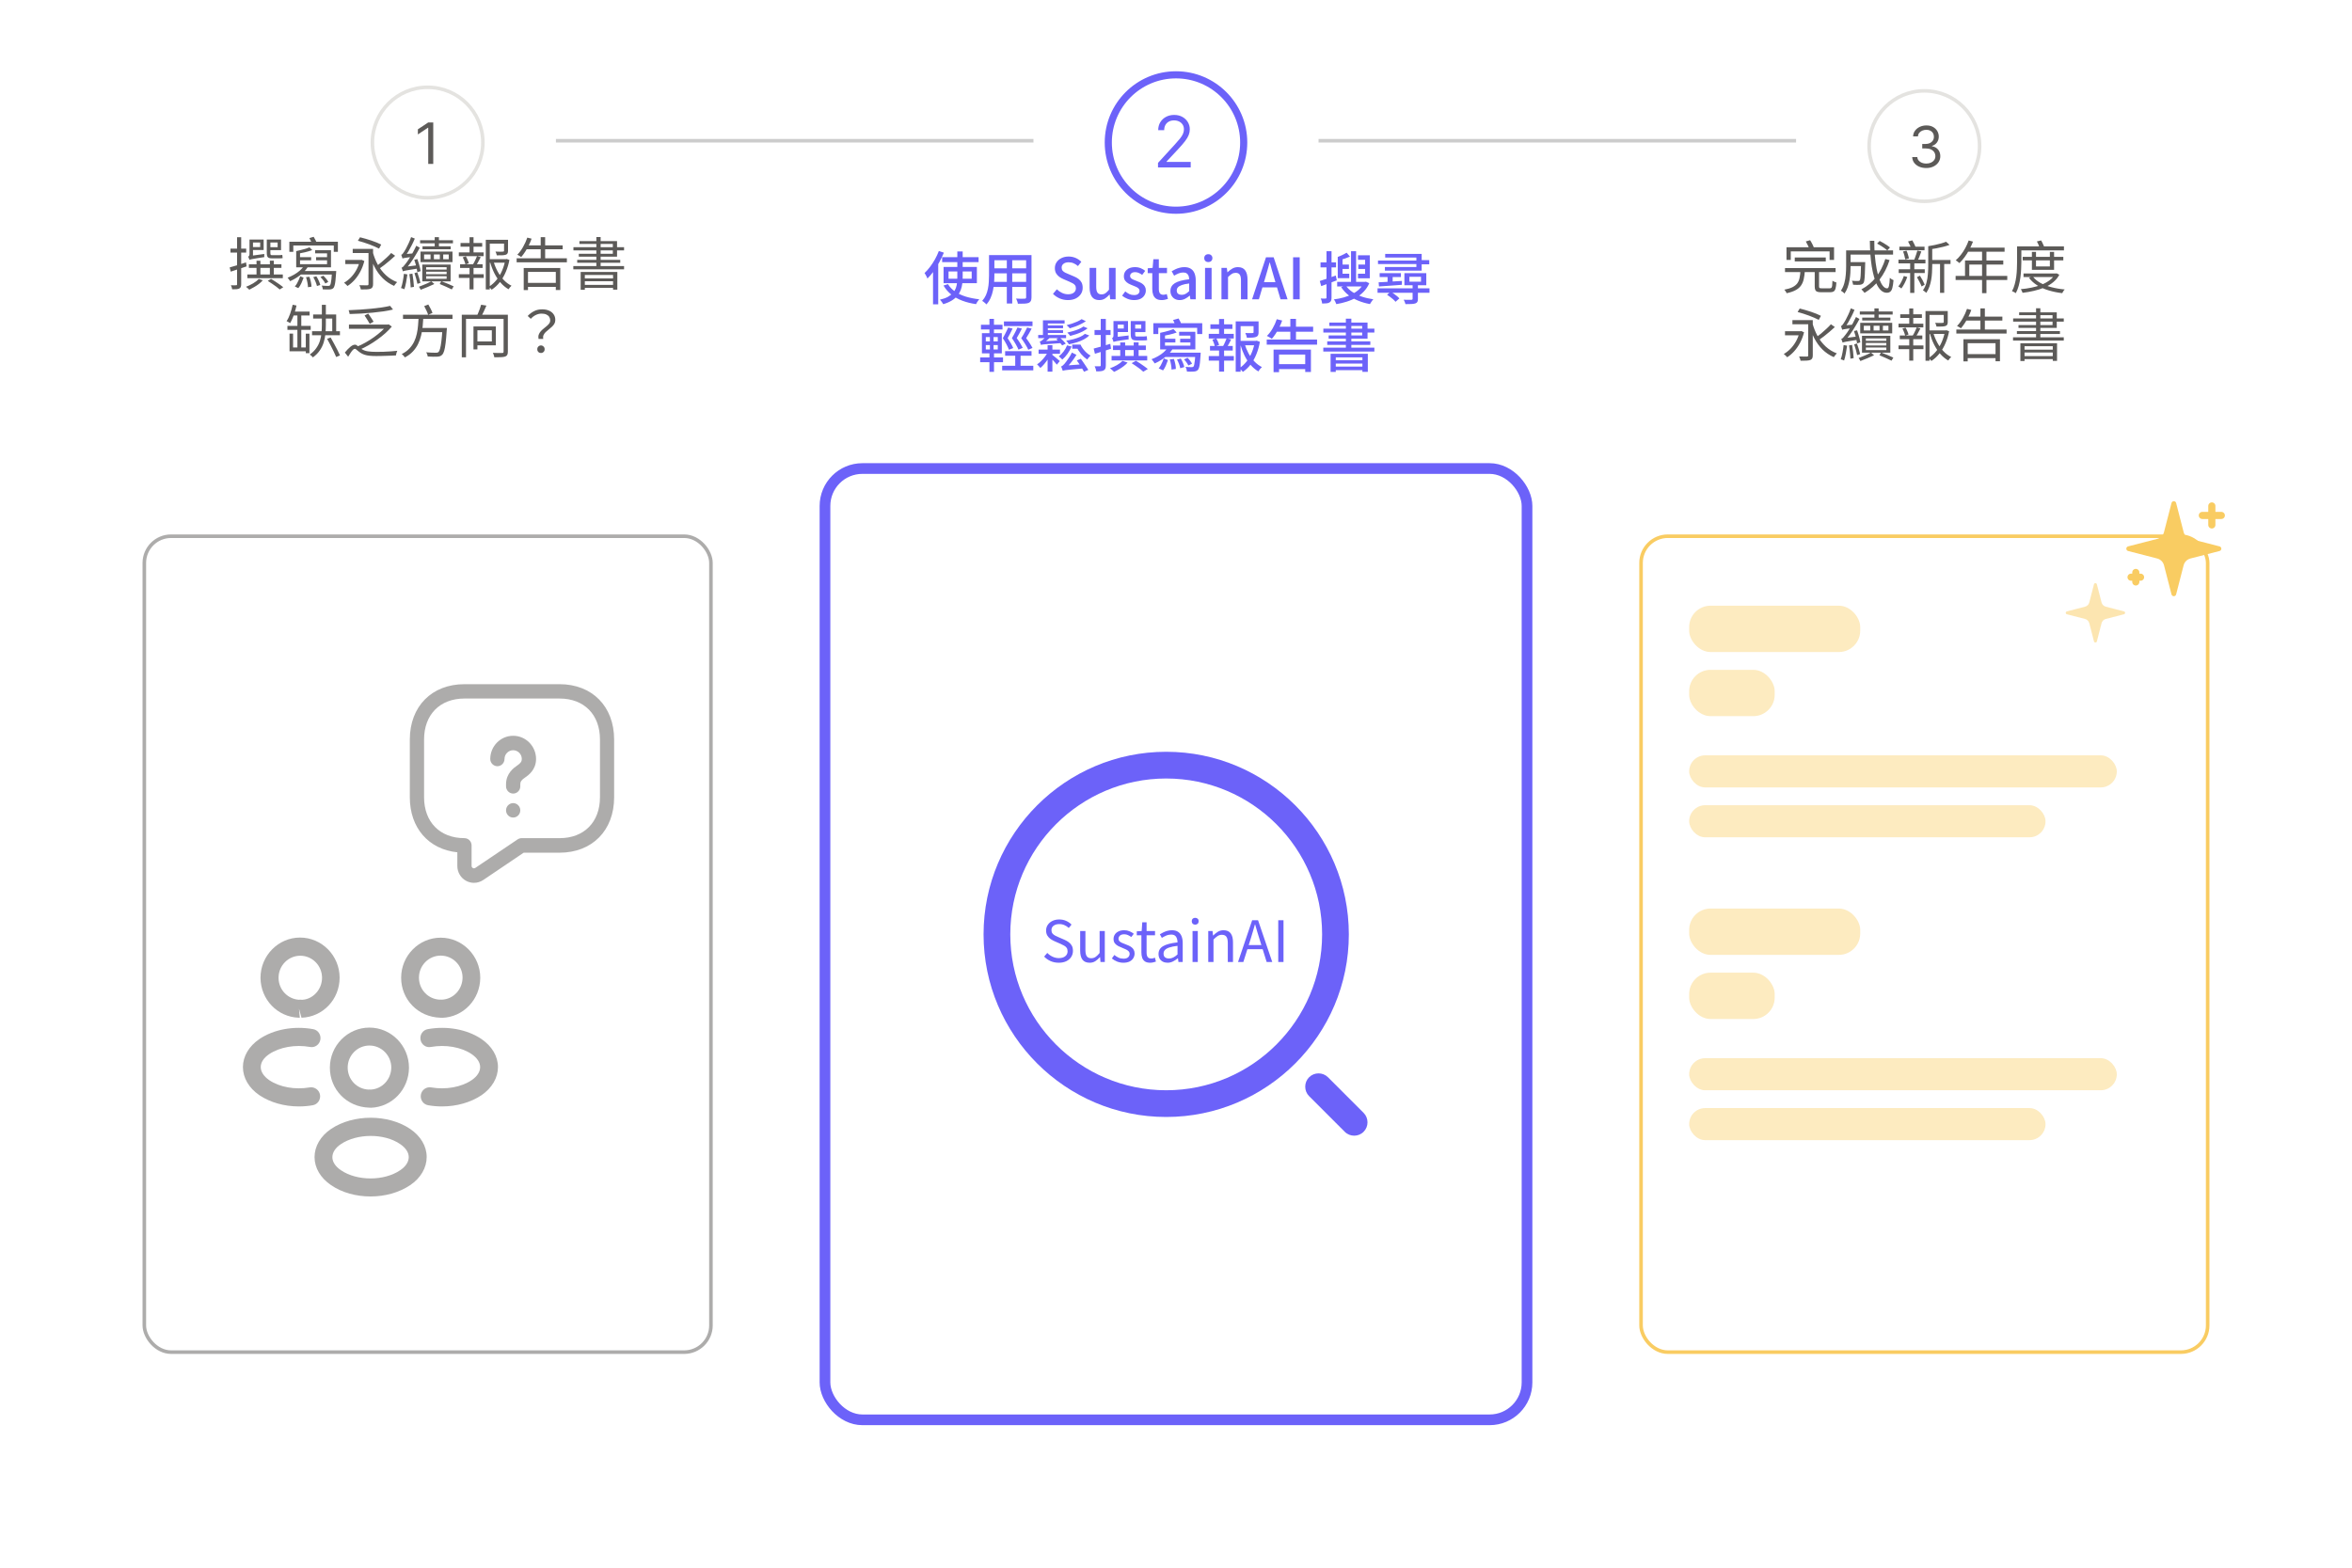 <svg width="660" height="440" viewBox="0 0 660 440" fill="none" xmlns="http://www.w3.org/2000/svg">
<rect width="660" height="440" fill="white"/>
<line opacity="0.2" x1="156" y1="39.5" x2="290" y2="39.5" stroke="black"/>
<line opacity="0.2" x1="370" y1="39.5" x2="504" y2="39.5" stroke="black"/>
<path d="M264.38 72.176H274.604V73.568H264.38V72.176ZM266.172 76.192V78.224H272.668V76.192H266.172ZM264.78 74.928H274.124V79.488H264.78V74.928ZM266.012 79.744C266.503 80.555 267.169 81.253 268.012 81.84C268.855 82.416 269.852 82.885 271.004 83.248C272.156 83.6 273.42 83.851 274.796 84C274.7 84.107 274.593 84.24 274.476 84.4C274.359 84.56 274.247 84.72 274.14 84.88C274.044 85.051 273.964 85.211 273.9 85.36C272.481 85.157 271.185 84.832 270.012 84.384C268.849 83.947 267.825 83.376 266.94 82.672C266.065 81.968 265.34 81.125 264.764 80.144L266.012 79.744ZM268.636 70.576H270.14V77.744C270.14 78.384 270.103 79.008 270.028 79.616C269.953 80.224 269.809 80.816 269.596 81.392C269.383 81.957 269.073 82.491 268.668 82.992C268.273 83.483 267.751 83.931 267.1 84.336C266.449 84.741 265.644 85.088 264.684 85.376C264.62 85.259 264.535 85.12 264.428 84.96C264.321 84.811 264.209 84.656 264.092 84.496C263.975 84.347 263.863 84.219 263.756 84.112C264.673 83.899 265.431 83.627 266.028 83.296C266.625 82.955 267.1 82.576 267.452 82.16C267.804 81.744 268.065 81.296 268.236 80.816C268.407 80.336 268.513 79.84 268.556 79.328C268.609 78.805 268.636 78.277 268.636 77.744V70.576ZM263.452 70.448L264.86 70.912C264.497 71.808 264.071 72.704 263.58 73.6C263.1 74.485 262.577 75.323 262.012 76.112C261.447 76.891 260.86 77.579 260.252 78.176C260.209 78.048 260.14 77.888 260.044 77.696C259.948 77.504 259.847 77.312 259.74 77.12C259.633 76.928 259.532 76.768 259.436 76.64C259.969 76.139 260.481 75.563 260.972 74.912C261.473 74.251 261.937 73.541 262.364 72.784C262.791 72.016 263.153 71.237 263.452 70.448ZM261.82 74.752L263.26 73.312L263.276 73.328V85.408H261.82V74.752ZM278.396 71.6H288.524V73.04H278.396V71.6ZM278.396 75.312H288.524V76.72H278.396V75.312ZM278.332 79.104H288.572V80.544H278.332V79.104ZM277.532 71.6H279.036V77.376C279.036 77.995 279.004 78.661 278.94 79.376C278.887 80.091 278.785 80.816 278.636 81.552C278.487 82.277 278.263 82.976 277.964 83.648C277.676 84.309 277.287 84.907 276.796 85.44C276.721 85.333 276.609 85.216 276.46 85.088C276.321 84.96 276.172 84.837 276.012 84.72C275.863 84.603 275.729 84.512 275.612 84.448C276.06 83.947 276.412 83.408 276.668 82.832C276.924 82.245 277.111 81.643 277.228 81.024C277.356 80.395 277.436 79.771 277.468 79.152C277.511 78.523 277.532 77.925 277.532 77.36V71.6ZM287.948 71.6H289.452V83.44C289.452 83.877 289.393 84.213 289.276 84.448C289.159 84.693 288.956 84.88 288.668 85.008C288.38 85.125 287.991 85.195 287.5 85.216C287.009 85.248 286.385 85.259 285.628 85.248C285.607 85.056 285.543 84.816 285.436 84.528C285.34 84.24 285.239 83.995 285.132 83.792C285.473 83.813 285.809 83.829 286.14 83.84C286.471 83.84 286.759 83.84 287.004 83.84C287.26 83.829 287.436 83.824 287.532 83.824C287.692 83.824 287.799 83.797 287.852 83.744C287.916 83.68 287.948 83.573 287.948 83.424V71.6ZM282.524 72.16H284.044V85.184H282.524V72.16ZM299.67 84.224C298.859 84.224 298.091 84.069 297.366 83.76C296.651 83.451 296.022 83.024 295.478 82.48L296.566 81.2C296.992 81.616 297.478 81.952 298.022 82.208C298.576 82.464 299.142 82.592 299.718 82.592C300.422 82.592 300.96 82.437 301.334 82.128C301.718 81.819 301.91 81.419 301.91 80.928C301.91 80.565 301.83 80.277 301.67 80.064C301.51 79.84 301.286 79.653 300.998 79.504C300.72 79.355 300.4 79.2 300.038 79.04L298.406 78.336C298.022 78.176 297.643 77.968 297.27 77.712C296.907 77.445 296.603 77.115 296.358 76.72C296.123 76.315 296.006 75.824 296.006 75.248C296.006 74.629 296.171 74.075 296.502 73.584C296.832 73.093 297.291 72.709 297.878 72.432C298.464 72.144 299.131 72 299.878 72C300.571 72 301.227 72.133 301.846 72.4C302.464 72.667 302.992 73.029 303.43 73.488L302.486 74.672C302.112 74.341 301.712 74.085 301.286 73.904C300.87 73.712 300.4 73.616 299.878 73.616C299.27 73.616 298.79 73.755 298.438 74.032C298.086 74.299 297.91 74.661 297.91 75.12C297.91 75.461 298 75.744 298.182 75.968C298.363 76.181 298.598 76.363 298.886 76.512C299.184 76.651 299.488 76.784 299.798 76.912L301.414 77.6C301.883 77.792 302.299 78.027 302.662 78.304C303.024 78.581 303.307 78.917 303.51 79.312C303.712 79.707 303.814 80.197 303.814 80.784C303.814 81.413 303.648 81.989 303.318 82.512C302.987 83.024 302.512 83.44 301.894 83.76C301.275 84.069 300.534 84.224 299.67 84.224ZM308.476 84.224C307.538 84.224 306.85 83.92 306.412 83.312C305.975 82.704 305.756 81.845 305.756 80.736V75.184H307.612V80.512C307.612 81.259 307.73 81.797 307.964 82.128C308.199 82.459 308.572 82.624 309.084 82.624C309.49 82.624 309.852 82.523 310.172 82.32C310.492 82.107 310.834 81.771 311.196 81.312V75.184H313.052V84H311.532L311.388 82.672H311.34C310.935 83.131 310.508 83.504 310.06 83.792C309.612 84.08 309.084 84.224 308.476 84.224ZM318.19 84.224C317.593 84.224 316.995 84.107 316.398 83.872C315.811 83.637 315.305 83.344 314.878 82.992L315.758 81.792C316.142 82.101 316.531 82.352 316.926 82.544C317.331 82.725 317.769 82.816 318.238 82.816C318.761 82.816 319.145 82.704 319.39 82.48C319.646 82.245 319.774 81.963 319.774 81.632C319.774 81.365 319.678 81.141 319.486 80.96C319.305 80.779 319.065 80.624 318.766 80.496C318.467 80.357 318.158 80.229 317.838 80.112C317.443 79.963 317.054 79.787 316.67 79.584C316.297 79.371 315.987 79.104 315.742 78.784C315.497 78.453 315.374 78.043 315.374 77.552C315.374 77.051 315.497 76.608 315.742 76.224C315.998 75.84 316.361 75.536 316.83 75.312C317.299 75.088 317.859 74.976 318.51 74.976C319.097 74.976 319.63 75.077 320.11 75.28C320.601 75.483 321.017 75.728 321.358 76.016L320.51 77.152C320.201 76.928 319.886 76.747 319.566 76.608C319.246 76.459 318.91 76.384 318.558 76.384C318.067 76.384 317.705 76.491 317.47 76.704C317.235 76.907 317.118 77.163 317.118 77.472C317.118 77.717 317.203 77.92 317.374 78.08C317.545 78.24 317.769 78.379 318.046 78.496C318.334 78.613 318.638 78.736 318.958 78.864C319.267 78.971 319.571 79.099 319.87 79.248C320.179 79.387 320.457 79.557 320.702 79.76C320.947 79.952 321.145 80.192 321.294 80.48C321.454 80.757 321.534 81.104 321.534 81.52C321.534 82.011 321.406 82.464 321.15 82.88C320.894 83.296 320.521 83.627 320.03 83.872C319.539 84.107 318.926 84.224 318.19 84.224ZM326.016 84.224C325.355 84.224 324.827 84.096 324.432 83.84C324.048 83.573 323.771 83.211 323.6 82.752C323.429 82.283 323.344 81.739 323.344 81.12V76.672H322.064V75.296L323.44 75.184L323.648 72.752H325.184V75.184H327.472V76.672H325.184V81.136C325.184 81.659 325.285 82.059 325.488 82.336C325.691 82.603 326.021 82.736 326.48 82.736C326.629 82.736 326.789 82.715 326.96 82.672C327.131 82.629 327.28 82.581 327.408 82.528L327.744 83.888C327.509 83.963 327.243 84.037 326.944 84.112C326.656 84.187 326.347 84.224 326.016 84.224ZM331.027 84.224C330.525 84.224 330.077 84.117 329.683 83.904C329.299 83.691 328.995 83.392 328.771 83.008C328.547 82.624 328.435 82.176 328.435 81.664C328.435 80.715 328.851 79.984 329.683 79.472C330.525 78.949 331.864 78.587 333.699 78.384C333.688 78.043 333.635 77.728 333.539 77.44C333.443 77.152 333.272 76.923 333.027 76.752C332.792 76.571 332.456 76.48 332.019 76.48C331.56 76.48 331.117 76.571 330.691 76.752C330.264 76.933 329.859 77.141 329.475 77.376L328.787 76.128C329.096 75.936 329.437 75.755 329.811 75.584C330.184 75.403 330.584 75.259 331.011 75.152C331.437 75.035 331.88 74.976 332.339 74.976C333.075 74.976 333.677 75.125 334.147 75.424C334.616 75.712 334.963 76.133 335.187 76.688C335.421 77.243 335.539 77.915 335.539 78.704V84H334.035L333.891 82.992H333.827C333.432 83.333 333 83.627 332.531 83.872C332.061 84.107 331.56 84.224 331.027 84.224ZM331.587 82.752C331.971 82.752 332.328 82.667 332.659 82.496C332.989 82.315 333.336 82.053 333.699 81.712V79.568C332.835 79.664 332.147 79.808 331.635 80C331.123 80.181 330.755 80.4 330.531 80.656C330.317 80.901 330.211 81.189 330.211 81.52C330.211 81.957 330.344 82.272 330.611 82.464C330.877 82.656 331.203 82.752 331.587 82.752ZM338.15 84V75.184H339.99V84H338.15ZM339.078 73.552C338.726 73.552 338.443 73.451 338.23 73.248C338.027 73.045 337.926 72.773 337.926 72.432C337.926 72.112 338.027 71.851 338.23 71.648C338.443 71.445 338.726 71.344 339.078 71.344C339.408 71.344 339.68 71.445 339.894 71.648C340.107 71.851 340.214 72.112 340.214 72.432C340.214 72.773 340.107 73.045 339.894 73.248C339.68 73.451 339.408 73.552 339.078 73.552ZM342.759 84V75.184H344.263L344.423 76.416H344.455C344.861 76.021 345.298 75.685 345.767 75.408C346.237 75.12 346.77 74.976 347.367 74.976C348.306 74.976 348.989 75.28 349.415 75.888C349.853 76.485 350.071 77.344 350.071 78.464V84H348.231V78.688C348.231 77.931 348.114 77.392 347.879 77.072C347.645 76.741 347.266 76.576 346.743 76.576C346.338 76.576 345.975 76.677 345.655 76.88C345.346 77.072 344.994 77.365 344.599 77.76V84H342.759ZM351.352 84L355.256 72.208H357.4L361.304 84H359.336L357.432 77.6C357.24 76.96 357.053 76.315 356.872 75.664C356.69 75.003 356.509 74.341 356.328 73.68H356.264C356.093 74.352 355.912 75.013 355.72 75.664C355.538 76.315 355.352 76.96 355.16 77.6L353.256 84H351.352ZM353.56 80.656V79.184H359.064V80.656H353.56ZM362.857 84V72.208H364.713V84H362.857ZM379.116 70.512H380.54V79.76H379.116V70.512ZM375.228 79.12H383.132V80.4H375.228V79.12ZM381.164 74.256H383.676V75.488H381.164V74.256ZM376.108 74.256H378.524V75.488H376.108V74.256ZM375.388 76.816H378.62V78.08H375.388V76.816ZM375.388 72.112L376.732 72.544V77.696H375.388V72.112ZM377.884 70.928L378.812 72.016C378.353 72.219 377.879 72.405 377.388 72.576C376.908 72.736 376.471 72.864 376.076 72.96L375.388 72.112C375.644 72.016 375.927 71.904 376.236 71.776C376.545 71.637 376.844 71.493 377.132 71.344C377.431 71.195 377.681 71.056 377.884 70.928ZM382.716 79.12H383.02L383.292 79.056L384.236 79.488C383.852 80.373 383.345 81.147 382.716 81.808C382.097 82.469 381.383 83.035 380.572 83.504C379.761 83.973 378.881 84.357 377.932 84.656C376.993 84.955 376.012 85.189 374.988 85.36C374.935 85.168 374.839 84.939 374.7 84.672C374.572 84.416 374.439 84.203 374.3 84.032C375.249 83.915 376.161 83.733 377.036 83.488C377.921 83.243 378.732 82.928 379.468 82.544C380.215 82.149 380.865 81.691 381.42 81.168C381.985 80.635 382.417 80.021 382.716 79.328V79.12ZM377.644 80.144C378.103 80.816 378.716 81.413 379.484 81.936C380.263 82.459 381.148 82.896 382.14 83.248C383.143 83.589 384.22 83.84 385.372 84C385.276 84.107 385.164 84.24 385.036 84.4C384.919 84.56 384.807 84.725 384.7 84.896C384.593 85.067 384.503 85.216 384.428 85.344C383.244 85.131 382.14 84.811 381.116 84.384C380.092 83.968 379.175 83.44 378.364 82.8C377.564 82.16 376.892 81.424 376.348 80.592L377.644 80.144ZM381.068 71.648H384.38V78.112H381.068V76.832H383.068V72.912H381.068V71.648ZM370.348 78.864C370.924 78.693 371.612 78.469 372.412 78.192C373.223 77.915 374.033 77.627 374.844 77.328L375.116 78.688C374.369 78.976 373.612 79.259 372.844 79.536C372.087 79.813 371.388 80.069 370.748 80.304L370.348 78.864ZM370.556 73.632H374.908V75.04H370.556V73.632ZM372.236 70.512H373.644V83.52C373.644 83.893 373.601 84.187 373.516 84.4C373.431 84.613 373.276 84.779 373.052 84.896C372.849 85.024 372.583 85.104 372.252 85.136C371.921 85.179 371.511 85.2 371.02 85.2C370.999 84.997 370.951 84.757 370.876 84.48C370.801 84.213 370.711 83.979 370.604 83.776C370.913 83.787 371.196 83.797 371.452 83.808C371.708 83.808 371.884 83.803 371.98 83.792C372.076 83.792 372.14 83.776 372.172 83.744C372.215 83.701 372.236 83.627 372.236 83.52V70.512ZM388.7 71.264H398.94V75.968H388.62V74.944H397.452V72.288H388.7V71.264ZM395.5 77.68V79.056H398.748V77.68H395.5ZM394.092 76.672H400.236V80.064H394.092V76.672ZM386.684 73.12H398.188V74.112H386.684V73.12ZM398.14 73.008H401.068V74.192H398.14V73.008ZM387.148 76.672H393.116V77.76H387.148V76.672ZM386.556 80.928H401.132V82.176H386.556V80.928ZM396.396 79.888H397.884V83.904C397.884 84.267 397.831 84.544 397.724 84.736C397.617 84.928 397.42 85.072 397.132 85.168C396.844 85.264 396.476 85.317 396.028 85.328C395.591 85.349 395.047 85.36 394.396 85.36C394.353 85.179 394.284 84.971 394.188 84.736C394.092 84.501 393.996 84.299 393.9 84.128C394.22 84.139 394.524 84.144 394.812 84.144C395.111 84.155 395.367 84.155 395.58 84.144C395.804 84.144 395.959 84.144 396.044 84.144C396.183 84.133 396.273 84.107 396.316 84.064C396.369 84.032 396.396 83.963 396.396 83.856V79.888ZM389.372 77.072H390.796V79.36H389.372V77.072ZM386.86 79.232C387.415 79.2 388.044 79.168 388.748 79.136C389.452 79.093 390.204 79.045 391.004 78.992C391.804 78.939 392.604 78.891 393.404 78.848L393.388 79.936C392.236 80.032 391.089 80.117 389.948 80.192C388.807 80.267 387.809 80.336 386.956 80.4L386.86 79.232ZM389.228 82.736L390.252 81.872C390.551 82.043 390.855 82.24 391.164 82.464C391.473 82.677 391.761 82.896 392.028 83.12C392.295 83.344 392.513 83.557 392.684 83.76L391.596 84.704C391.447 84.501 391.239 84.283 390.972 84.048C390.716 83.813 390.433 83.584 390.124 83.36C389.825 83.125 389.527 82.917 389.228 82.736ZM281.716 90.216H289.732V91.512H281.716V90.216ZM282.052 98.552H289.46V99.848H282.052V98.552ZM281.22 102.664H289.956V103.944H281.22V102.664ZM284.884 99.176H286.388V103.64H284.884V99.176ZM282.9 91.928L284.148 92.216C283.945 92.643 283.721 93.096 283.476 93.576C283.231 94.045 282.991 94.488 282.756 94.904C283.076 95.373 283.38 95.864 283.668 96.376C283.956 96.877 284.175 97.315 284.324 97.688L283.124 98.168C282.975 97.741 282.745 97.235 282.436 96.648C282.127 96.061 281.785 95.485 281.412 94.92C281.604 94.589 281.791 94.243 281.972 93.88C282.164 93.517 282.34 93.165 282.5 92.824C282.671 92.483 282.804 92.184 282.9 91.928ZM285.508 91.928L286.756 92.216C286.553 92.643 286.319 93.091 286.052 93.56C285.796 94.029 285.545 94.472 285.3 94.888C285.641 95.347 285.967 95.832 286.276 96.344C286.585 96.845 286.825 97.272 286.996 97.624L285.796 98.136C285.625 97.709 285.375 97.208 285.044 96.632C284.713 96.045 284.351 95.469 283.956 94.904C284.159 94.573 284.356 94.227 284.548 93.864C284.74 93.501 284.921 93.155 285.092 92.824C285.263 92.483 285.401 92.184 285.508 91.928ZM288.228 91.928L289.492 92.232C289.279 92.659 289.033 93.107 288.756 93.576C288.479 94.045 288.212 94.488 287.956 94.904C288.191 95.213 288.42 95.533 288.644 95.864C288.879 96.195 289.087 96.515 289.268 96.824C289.46 97.133 289.615 97.411 289.732 97.656L288.548 98.168C288.367 97.741 288.095 97.235 287.732 96.648C287.38 96.061 286.991 95.485 286.564 94.92C286.777 94.589 286.991 94.243 287.204 93.88C287.417 93.517 287.609 93.165 287.78 92.824C287.961 92.483 288.111 92.184 288.228 91.928ZM275.268 91.144H281.316V92.472H275.268V91.144ZM275.044 100.328H281.46V101.656H275.044V100.328ZM277.652 89.496H278.916V94.008H277.652V89.496ZM277.78 94.04H278.804V98.616H278.932V104.36H277.652V98.616H277.78V94.04ZM276.628 96.856V98.088H279.988V96.856H276.628ZM276.628 94.6V95.816H279.988V94.6H276.628ZM275.54 93.512H281.124V99.176H275.54V93.512ZM293.524 91.352H298.308V92.12H293.524V91.352ZM293.524 92.68H298.308V93.448H293.524V92.68ZM291.444 98.12H297.444V99.304H291.444V98.12ZM291.332 94.024H299.156V94.904H291.332V94.024ZM292.66 89.896H298.74V90.792H294.036V94.392H292.66V89.896ZM296.404 95.16L297.364 94.712C297.663 94.957 297.972 95.245 298.292 95.576C298.623 95.907 298.884 96.195 299.076 96.44L298.052 96.952C297.881 96.696 297.636 96.403 297.316 96.072C297.007 95.731 296.703 95.427 296.404 95.16ZM303.524 89.576L304.708 90.152C304.303 90.429 303.844 90.696 303.332 90.952C302.82 91.208 302.292 91.437 301.748 91.64C301.204 91.843 300.687 92.013 300.196 92.152C300.089 92.013 299.956 91.864 299.796 91.704C299.636 91.533 299.471 91.389 299.3 91.272C299.769 91.155 300.265 91.011 300.788 90.84C301.321 90.659 301.828 90.461 302.308 90.248C302.788 90.024 303.193 89.8 303.524 89.576ZM304.02 91.64L305.204 92.136C304.809 92.456 304.345 92.755 303.812 93.032C303.279 93.299 302.708 93.539 302.1 93.752C301.503 93.955 300.911 94.131 300.324 94.28C300.228 94.131 300.1 93.971 299.94 93.8C299.791 93.619 299.641 93.469 299.492 93.352C300.036 93.235 300.591 93.091 301.156 92.92C301.732 92.749 302.271 92.557 302.772 92.344C303.273 92.12 303.689 91.885 304.02 91.64ZM304.436 93.704L305.668 94.152C305.252 94.568 304.745 94.936 304.148 95.256C303.551 95.576 302.895 95.848 302.18 96.072C301.465 96.296 300.719 96.483 299.94 96.632C299.865 96.472 299.759 96.301 299.62 96.12C299.481 95.928 299.337 95.763 299.188 95.624C299.892 95.507 300.575 95.363 301.236 95.192C301.908 95.011 302.521 94.797 303.076 94.552C303.631 94.307 304.084 94.024 304.436 93.704ZM293.972 96.888H295.316V104.312H293.972V96.888ZM299.428 96.936L300.692 97.256C300.415 97.96 300.041 98.637 299.572 99.288C299.103 99.939 298.612 100.483 298.1 100.92C298.025 100.835 297.929 100.739 297.812 100.632C297.695 100.515 297.572 100.403 297.444 100.296C297.316 100.189 297.204 100.099 297.108 100.024C297.588 99.651 298.036 99.197 298.452 98.664C298.868 98.12 299.193 97.544 299.428 96.936ZM302.164 101.16L303.3 100.696C303.535 101.016 303.78 101.368 304.036 101.752C304.303 102.136 304.553 102.509 304.788 102.872C305.033 103.235 305.236 103.549 305.396 103.816L304.196 104.344C304.057 104.077 303.871 103.757 303.636 103.384C303.412 103.011 303.172 102.632 302.916 102.248C302.66 101.853 302.409 101.491 302.164 101.16ZM295.188 99.528C295.295 99.603 295.449 99.72 295.652 99.88C295.865 100.04 296.089 100.221 296.324 100.424C296.559 100.616 296.772 100.797 296.964 100.968C297.167 101.139 297.311 101.261 297.396 101.336L296.564 102.344C296.457 102.205 296.313 102.035 296.132 101.832C295.961 101.629 295.769 101.416 295.556 101.192C295.353 100.957 295.156 100.744 294.964 100.552C294.772 100.36 294.612 100.205 294.484 100.088L295.188 99.528ZM294.084 98.744L294.996 99.08C294.772 99.603 294.489 100.131 294.148 100.664C293.807 101.187 293.444 101.677 293.06 102.136C292.687 102.584 292.313 102.963 291.94 103.272C291.833 103.112 291.684 102.936 291.492 102.744C291.311 102.541 291.151 102.381 291.012 102.264C291.396 102.019 291.775 101.709 292.148 101.336C292.532 100.952 292.895 100.536 293.236 100.088C293.577 99.629 293.86 99.181 294.084 98.744ZM298.212 104.072C298.191 103.976 298.153 103.853 298.1 103.704C298.047 103.555 297.988 103.4 297.924 103.24C297.871 103.08 297.812 102.952 297.748 102.856C297.908 102.813 298.057 102.733 298.196 102.616C298.335 102.499 298.489 102.349 298.66 102.168C298.777 102.04 298.959 101.811 299.204 101.48C299.46 101.149 299.732 100.76 300.02 100.312C300.319 99.864 300.575 99.411 300.788 98.952L302.068 99.592C301.641 100.296 301.161 100.984 300.628 101.656C300.095 102.317 299.556 102.899 299.012 103.4V103.432C299.012 103.432 298.969 103.448 298.884 103.48C298.809 103.523 298.719 103.576 298.612 103.64C298.505 103.715 298.409 103.789 298.324 103.864C298.249 103.939 298.212 104.008 298.212 104.072ZM298.212 104.072L298.18 103.048L298.948 102.6L303.956 102.232C303.977 102.413 304.004 102.621 304.036 102.856C304.079 103.08 304.111 103.261 304.132 103.4C303.172 103.485 302.361 103.555 301.7 103.608C301.039 103.672 300.5 103.725 300.084 103.768C299.668 103.811 299.337 103.848 299.092 103.88C298.847 103.912 298.66 103.944 298.532 103.976C298.404 104.008 298.297 104.04 298.212 104.072ZM292.1 96.808C292.068 96.701 292.02 96.547 291.956 96.344C291.892 96.141 291.828 95.981 291.764 95.864C291.871 95.843 291.967 95.811 292.052 95.768C292.148 95.715 292.244 95.651 292.34 95.576C292.415 95.523 292.527 95.432 292.676 95.304C292.836 95.176 293.007 95.021 293.188 94.84C293.38 94.659 293.551 94.467 293.7 94.264L294.644 94.728C294.367 95.037 294.052 95.331 293.7 95.608C293.359 95.885 293.028 96.115 292.708 96.296V96.328C292.708 96.328 292.655 96.355 292.548 96.408C292.452 96.451 292.351 96.509 292.244 96.584C292.148 96.659 292.1 96.733 292.1 96.808ZM292.1 96.808L292.084 96.12L292.66 95.8L297.668 95.512C297.732 95.64 297.801 95.779 297.876 95.928C297.961 96.067 298.031 96.184 298.084 96.28C296.836 96.365 295.833 96.435 295.076 96.488C294.329 96.541 293.759 96.584 293.364 96.616C292.969 96.648 292.681 96.68 292.5 96.712C292.329 96.733 292.196 96.765 292.1 96.808ZM301.78 96.712H303.204C303.385 97.128 303.625 97.533 303.924 97.928C304.223 98.323 304.553 98.685 304.916 99.016C305.279 99.336 305.652 99.603 306.036 99.816C305.94 99.901 305.828 100.008 305.7 100.136C305.583 100.264 305.471 100.397 305.364 100.536C305.257 100.675 305.167 100.803 305.092 100.92C304.484 100.504 303.908 99.981 303.364 99.352C302.831 98.712 302.404 98.056 302.084 97.384H301.78V96.712ZM300.884 96.712H302.884V97.88H300.884V96.712ZM306.9 97.832C307.497 97.683 308.207 97.491 309.028 97.256C309.86 97.011 310.703 96.76 311.556 96.504L311.764 97.88C310.996 98.125 310.212 98.376 309.412 98.632C308.623 98.877 307.903 99.096 307.252 99.288L306.9 97.832ZM307.14 92.632H311.636V94.024H307.14V92.632ZM308.884 89.512H310.308V102.52C310.308 102.904 310.265 103.208 310.18 103.432C310.095 103.656 309.94 103.827 309.716 103.944C309.503 104.072 309.225 104.152 308.884 104.184C308.543 104.227 308.116 104.243 307.604 104.232C307.593 104.04 307.545 103.8 307.46 103.512C307.375 103.235 307.279 102.995 307.172 102.792C307.503 102.803 307.801 102.808 308.068 102.808C308.335 102.808 308.511 102.808 308.596 102.808C308.788 102.808 308.884 102.717 308.884 102.536V89.512ZM312.324 96.984H321.54V98.248H312.324V96.984ZM311.924 99.896H321.924V101.16H311.924V99.896ZM314.356 96.12H315.732V100.76H314.356V96.12ZM318.132 96.104H319.508V100.776H318.132V96.104ZM313.028 90.12H316.532V93.192H313.028V92.2H315.348V91.112H313.028V90.12ZM317.908 90.12H321.428V93.208H317.908V92.216H320.244V91.112H317.908V90.12ZM314.996 101.288L316.42 101.768C316.111 102.12 315.743 102.456 315.316 102.776C314.9 103.096 314.457 103.389 313.988 103.656C313.529 103.933 313.076 104.173 312.628 104.376C312.543 104.28 312.425 104.168 312.276 104.04C312.137 103.912 311.993 103.784 311.844 103.656C311.695 103.539 311.567 103.443 311.46 103.368C312.132 103.133 312.788 102.835 313.428 102.472C314.079 102.099 314.601 101.704 314.996 101.288ZM317.556 101.928L318.756 101.256C319.119 101.469 319.508 101.715 319.924 101.992C320.34 102.269 320.74 102.547 321.124 102.824C321.519 103.091 321.844 103.336 322.1 103.56L320.82 104.328C320.596 104.104 320.297 103.848 319.924 103.56C319.551 103.283 319.156 103 318.74 102.712C318.335 102.424 317.94 102.163 317.556 101.928ZM312.468 95.976C312.436 95.827 312.377 95.645 312.292 95.432C312.217 95.208 312.137 95.037 312.052 94.92C312.148 94.877 312.239 94.803 312.324 94.696C312.409 94.579 312.452 94.376 312.452 94.088V90.12H313.652V95.064C313.652 95.064 313.593 95.096 313.476 95.16C313.359 95.213 313.22 95.288 313.06 95.384C312.9 95.469 312.761 95.565 312.644 95.672C312.527 95.768 312.468 95.869 312.468 95.976ZM312.468 95.976L312.436 95L313.06 94.6L316.708 94.152C316.697 94.312 316.692 94.499 316.692 94.712C316.692 94.925 316.703 95.101 316.724 95.24C315.871 95.357 315.183 95.453 314.66 95.528C314.137 95.603 313.732 95.667 313.444 95.72C313.156 95.773 312.943 95.821 312.804 95.864C312.665 95.896 312.553 95.933 312.468 95.976ZM317.3 90.12H318.548V93.8C318.548 94.035 318.569 94.2 318.612 94.296C318.665 94.392 318.772 94.44 318.932 94.44C319.007 94.44 319.129 94.44 319.3 94.44C319.471 94.44 319.652 94.44 319.844 94.44C320.047 94.44 320.233 94.44 320.404 94.44C320.575 94.44 320.697 94.44 320.772 94.44C320.921 94.44 321.092 94.435 321.284 94.424C321.487 94.403 321.652 94.376 321.78 94.344C321.801 94.504 321.823 94.696 321.844 94.92C321.865 95.133 321.887 95.315 321.908 95.464C321.791 95.485 321.625 95.507 321.412 95.528C321.209 95.539 321.001 95.544 320.788 95.544C320.713 95.544 320.585 95.544 320.404 95.544C320.233 95.544 320.041 95.544 319.828 95.544C319.625 95.544 319.439 95.544 319.268 95.544C319.097 95.544 318.98 95.544 318.916 95.544C318.489 95.544 318.159 95.491 317.924 95.384C317.689 95.267 317.524 95.08 317.428 94.824C317.343 94.557 317.3 94.205 317.3 93.768V90.12ZM323.636 90.712H337.364V93.752H335.94V92.008H325.028V93.752H323.636V90.712ZM329.284 92.36L330.196 93.32C329.599 93.544 328.911 93.747 328.132 93.928C327.353 94.099 326.617 94.243 325.924 94.36C325.892 94.221 325.839 94.061 325.764 93.88C325.7 93.699 325.631 93.544 325.556 93.416C325.993 93.32 326.441 93.219 326.9 93.112C327.369 92.995 327.807 92.872 328.212 92.744C328.628 92.616 328.985 92.488 329.284 92.36ZM325.556 93.416L326.916 93.672V97.512H325.556V93.416ZM325.556 97.016H334.036V94.2H330.884V93.128H335.428V98.072H325.556V97.016ZM326.036 95.08H329.828V96.12H326.036V95.08ZM331.172 95.08H334.74V96.12H331.172V95.08ZM327.748 97.464L329.108 97.88C328.735 98.477 328.276 99.037 327.732 99.56C327.199 100.072 326.612 100.536 325.972 100.952C325.343 101.368 324.692 101.72 324.02 102.008C323.967 101.912 323.887 101.789 323.78 101.64C323.673 101.491 323.561 101.341 323.444 101.192C323.337 101.043 323.236 100.92 323.14 100.824C323.759 100.589 324.361 100.307 324.948 99.976C325.545 99.645 326.084 99.267 326.564 98.84C327.044 98.413 327.439 97.955 327.748 97.464ZM327.252 98.984H335.908V100.2H326.036L327.252 98.984ZM335.428 98.984H336.932C336.932 98.984 336.927 99.053 336.916 99.192C336.916 99.331 336.911 99.448 336.9 99.544C336.847 100.451 336.788 101.192 336.724 101.768C336.66 102.344 336.58 102.792 336.484 103.112C336.399 103.432 336.287 103.667 336.148 103.816C335.999 103.976 335.833 104.088 335.652 104.152C335.481 104.216 335.279 104.259 335.044 104.28C334.841 104.312 334.559 104.323 334.196 104.312C333.844 104.312 333.471 104.307 333.076 104.296C333.065 104.093 333.023 103.864 332.948 103.608C332.873 103.363 332.777 103.149 332.66 102.968C333.023 103.011 333.359 103.032 333.668 103.032C333.988 103.043 334.212 103.048 334.34 103.048C334.479 103.048 334.585 103.037 334.66 103.016C334.745 103.005 334.82 102.968 334.884 102.904C334.98 102.808 335.055 102.627 335.108 102.36C335.172 102.093 335.231 101.704 335.284 101.192C335.348 100.68 335.396 100.008 335.428 99.176V98.984ZM326.564 100.584L327.748 101.064C327.588 101.533 327.391 102.04 327.156 102.584C326.932 103.117 326.671 103.576 326.372 103.96L325.14 103.384C325.343 103.149 325.535 102.872 325.716 102.552C325.897 102.232 326.057 101.901 326.196 101.56C326.345 101.208 326.468 100.883 326.564 100.584ZM328.26 100.888L329.412 100.744C329.572 101.192 329.705 101.683 329.812 102.216C329.919 102.739 329.967 103.187 329.956 103.56L328.74 103.72C328.751 103.347 328.708 102.899 328.612 102.376C328.527 101.843 328.409 101.347 328.26 100.888ZM330.276 100.92L331.348 100.632C331.572 101.005 331.775 101.416 331.956 101.864C332.148 102.301 332.271 102.685 332.324 103.016L331.188 103.352C331.135 103.021 331.023 102.627 330.852 102.168C330.681 101.709 330.489 101.293 330.276 100.92ZM332.244 100.872L333.236 100.424C333.492 100.659 333.737 100.936 333.972 101.256C334.217 101.565 334.393 101.843 334.5 102.088L333.46 102.584C333.364 102.339 333.199 102.056 332.964 101.736C332.729 101.405 332.489 101.117 332.244 100.872ZM329.188 89.816L330.724 89.384C330.905 89.672 331.081 89.997 331.252 90.36C331.423 90.723 331.54 91.043 331.604 91.32L330.004 91.816C329.94 91.549 329.828 91.229 329.668 90.856C329.519 90.483 329.359 90.136 329.188 89.816ZM347.46 95.672H352.548V96.904H347.46V95.672ZM346.756 90.2H352.532V91.544H348.132V104.328H346.756V90.2ZM351.764 90.2H353.172V93.272C353.172 93.613 353.124 93.891 353.028 94.104C352.932 94.307 352.745 94.461 352.468 94.568C352.201 94.664 351.855 94.728 351.428 94.76C351.001 94.781 350.484 94.792 349.876 94.792C349.855 94.579 349.801 94.349 349.716 94.104C349.631 93.859 349.54 93.645 349.444 93.464C349.743 93.475 350.025 93.485 350.292 93.496C350.569 93.496 350.809 93.496 351.012 93.496C351.215 93.496 351.359 93.491 351.444 93.48C351.572 93.469 351.657 93.453 351.7 93.432C351.743 93.4 351.764 93.341 351.764 93.256V90.2ZM349.22 96.424C349.508 97.373 349.881 98.28 350.34 99.144C350.809 99.997 351.359 100.76 351.988 101.432C352.628 102.104 353.337 102.637 354.116 103.032C353.956 103.171 353.775 103.357 353.572 103.592C353.38 103.837 353.225 104.056 353.108 104.248C352.297 103.768 351.567 103.149 350.916 102.392C350.276 101.635 349.716 100.771 349.236 99.8C348.767 98.829 348.377 97.805 348.068 96.728L349.22 96.424ZM352.1 95.672H352.372L352.628 95.608L353.54 95.944C353.337 97.128 353.023 98.253 352.596 99.32C352.18 100.387 351.652 101.352 351.012 102.216C350.372 103.069 349.625 103.789 348.772 104.376C348.655 104.205 348.495 104.024 348.292 103.832C348.1 103.64 347.924 103.48 347.764 103.352C348.553 102.829 349.247 102.184 349.844 101.416C350.441 100.637 350.927 99.784 351.3 98.856C351.684 97.917 351.951 96.963 352.1 95.992V95.672ZM339.652 91.032H345.828V92.312H339.652V91.032ZM339.188 99.928H346.228V101.224H339.188V99.928ZM339.188 93.704H346.212V95H339.188V93.704ZM339.54 97.096H345.924V98.376H339.54V97.096ZM342.084 89.528H343.492V94.168H342.084V89.528ZM342.084 97.608H343.492V104.296H342.084V97.608ZM344.196 94.936L345.492 95.256C345.268 95.715 345.033 96.168 344.788 96.616C344.553 97.064 344.324 97.453 344.1 97.784L343.012 97.464C343.161 97.24 343.311 96.979 343.46 96.68C343.609 96.381 343.748 96.077 343.876 95.768C344.004 95.459 344.111 95.181 344.196 94.936ZM340.212 95.304L341.316 94.968C341.487 95.267 341.647 95.592 341.796 95.944C341.945 96.285 342.041 96.579 342.084 96.824L340.916 97.224C340.863 96.968 340.767 96.659 340.628 96.296C340.5 95.923 340.361 95.592 340.212 95.304ZM355.46 95.304H369.588V96.728H355.46V95.304ZM358.068 91.704H368.484V93.096H358.068V91.704ZM358.18 102.2H367.012V103.592H358.18V102.2ZM362.084 89.496H363.668V96.152H362.084V89.496ZM357.38 98.12H367.86V104.408H366.26V99.512H358.916V104.456H357.38V98.12ZM358.276 89.592L359.796 89.96C359.572 90.611 359.3 91.251 358.98 91.88C358.671 92.509 358.335 93.101 357.972 93.656C357.62 94.2 357.263 94.68 356.9 95.096C356.793 95.021 356.655 94.931 356.484 94.824C356.313 94.717 356.137 94.616 355.956 94.52C355.785 94.413 355.636 94.333 355.508 94.28C356.095 93.725 356.628 93.027 357.108 92.184C357.599 91.341 357.988 90.477 358.276 89.592ZM373.38 99.304H383.828V104.376H382.308V100.296H374.836V104.392H373.38V99.304ZM374.132 101.112H382.868V102.04H374.132V101.112ZM374.132 102.888H382.868V103.896H374.132V102.888ZM377.668 89.448H379.204V98.264H377.668V89.448ZM373.028 90.536H383.748V95.064H372.836V94.136H382.244V91.48H373.028V90.536ZM371.348 92.248H385.668V93.336H371.348V92.248ZM372.436 95.816H384.532V96.792H372.436V95.816ZM371.332 97.576H385.668V98.664H371.332V97.576Z" fill="#6C62F9"/>
<rect x="40" y="150" width="160" height="230" rx="8" fill="white"/>
<rect x="40.5" y="150.5" width="159" height="229" rx="7.5" stroke="#5C5A58" stroke-opacity="0.5"/>
<path d="M64.448 75.056C65.035 74.907 65.733 74.704 66.544 74.448C67.355 74.192 68.187 73.925 69.04 73.648L69.2 74.768C68.432 75.024 67.659 75.28 66.88 75.536C66.101 75.792 65.392 76.027 64.752 76.24L64.448 75.056ZM64.672 69.792H69.088V70.896H64.672V69.792ZM66.528 66.576H67.68V79.792C67.68 80.112 67.637 80.363 67.552 80.544C67.467 80.736 67.328 80.88 67.136 80.976C66.944 81.072 66.688 81.136 66.368 81.168C66.048 81.2 65.643 81.211 65.152 81.2C65.141 81.051 65.099 80.864 65.024 80.64C64.96 80.416 64.885 80.224 64.8 80.064C65.141 80.075 65.445 80.08 65.712 80.08C65.979 80.08 66.16 80.075 66.256 80.064C66.437 80.064 66.528 79.973 66.528 79.792V66.576ZM69.84 74.176H78.976V75.184H69.84V74.176ZM69.408 77.04H79.36V78.08H69.408V77.04ZM71.984 73.184H73.072V77.728H71.984V73.184ZM75.728 73.168H76.832V77.76H75.728V73.168ZM70.496 67.232H73.984V70.176H70.496V69.344H73.008V68.064H70.496V67.232ZM75.36 67.232H78.864V70.208H75.36V69.376H77.904V68.064H75.36V67.232ZM72.608 78.288L73.744 78.672C73.435 79.024 73.067 79.365 72.64 79.696C72.224 80.016 71.781 80.309 71.312 80.576C70.843 80.853 70.389 81.099 69.952 81.312C69.877 81.227 69.781 81.131 69.664 81.024C69.557 80.928 69.445 80.832 69.328 80.736C69.211 80.64 69.109 80.56 69.024 80.496C69.696 80.24 70.363 79.92 71.024 79.536C71.685 79.152 72.213 78.736 72.608 78.288ZM75.136 78.832L76.064 78.272C76.448 78.496 76.853 78.752 77.28 79.04C77.707 79.317 78.117 79.595 78.512 79.872C78.907 80.139 79.232 80.384 79.488 80.608L78.496 81.248C78.251 81.024 77.936 80.768 77.552 80.48C77.179 80.203 76.779 79.92 76.352 79.632C75.925 79.333 75.52 79.067 75.136 78.832ZM69.984 72.928C69.963 72.8 69.915 72.645 69.84 72.464C69.776 72.283 69.707 72.139 69.632 72.032C69.728 72 69.813 71.931 69.888 71.824C69.973 71.717 70.016 71.52 70.016 71.232V67.232H70.992V72.144C70.992 72.144 70.939 72.171 70.832 72.224C70.736 72.267 70.619 72.331 70.48 72.416C70.352 72.491 70.235 72.576 70.128 72.672C70.032 72.757 69.984 72.843 69.984 72.928ZM69.984 72.928L69.968 72.128L70.528 71.776L74.16 71.28C74.149 71.408 74.144 71.563 74.144 71.744C74.155 71.915 74.165 72.053 74.176 72.16C73.333 72.288 72.651 72.395 72.128 72.48C71.616 72.565 71.216 72.635 70.928 72.688C70.64 72.741 70.432 72.784 70.304 72.816C70.176 72.848 70.069 72.885 69.984 72.928ZM74.864 67.232H75.872V70.976C75.872 71.211 75.893 71.376 75.936 71.472C75.989 71.568 76.107 71.616 76.288 71.616C76.363 71.616 76.485 71.616 76.656 71.616C76.837 71.616 77.035 71.616 77.248 71.616C77.472 71.616 77.675 71.616 77.856 71.616C78.037 71.616 78.165 71.616 78.24 71.616C78.389 71.616 78.555 71.611 78.736 71.6C78.928 71.579 79.088 71.557 79.216 71.536C79.227 71.664 79.243 71.819 79.264 72C79.285 72.181 79.301 72.331 79.312 72.448C79.216 72.469 79.067 72.485 78.864 72.496C78.672 72.507 78.469 72.512 78.256 72.512C78.181 72.512 78.048 72.512 77.856 72.512C77.664 72.512 77.456 72.512 77.232 72.512C77.019 72.512 76.821 72.512 76.64 72.512C76.459 72.512 76.336 72.512 76.272 72.512C75.899 72.512 75.611 72.464 75.408 72.368C75.205 72.272 75.061 72.112 74.976 71.888C74.901 71.664 74.864 71.355 74.864 70.96V67.232ZM81.2 67.856H94.816V70.688H93.664V68.912H82.304V70.688H81.2V67.856ZM86.864 69.424L87.616 70.192C87.029 70.416 86.352 70.619 85.584 70.8C84.827 70.981 84.107 71.131 83.424 71.248C83.403 71.141 83.36 71.013 83.296 70.864C83.232 70.715 83.173 70.587 83.12 70.48C83.557 70.373 84.005 70.267 84.464 70.16C84.933 70.053 85.376 69.936 85.792 69.808C86.208 69.669 86.565 69.541 86.864 69.424ZM83.12 70.48L84.192 70.704V74.576H83.12V70.48ZM83.12 74.144H91.776V71.104H88.432V70.224H92.88V75.024H83.12V74.144ZM83.552 72.176H87.312V73.056H83.552V72.176ZM88.704 72.176H92.368V73.056H88.704V72.176ZM85.36 74.544L86.432 74.864C86.069 75.451 85.616 76 85.072 76.512C84.539 77.013 83.957 77.467 83.328 77.872C82.709 78.277 82.075 78.624 81.424 78.912C81.371 78.837 81.301 78.741 81.216 78.624C81.141 78.496 81.056 78.373 80.96 78.256C80.864 78.128 80.779 78.027 80.704 77.952C81.323 77.707 81.925 77.419 82.512 77.088C83.109 76.747 83.653 76.363 84.144 75.936C84.635 75.499 85.04 75.035 85.36 74.544ZM84.688 76.064H93.568V77.056H83.696L84.688 76.064ZM93.168 76.064H94.352C94.352 76.064 94.347 76.123 94.336 76.24C94.336 76.357 94.331 76.459 94.32 76.544C94.267 77.472 94.203 78.224 94.128 78.8C94.064 79.376 93.984 79.819 93.888 80.128C93.803 80.448 93.696 80.683 93.568 80.832C93.429 80.971 93.28 81.067 93.12 81.12C92.971 81.184 92.784 81.221 92.56 81.232C92.357 81.253 92.075 81.259 91.712 81.248C91.36 81.248 90.987 81.237 90.592 81.216C90.581 81.056 90.544 80.875 90.48 80.672C90.427 80.48 90.352 80.309 90.256 80.16C90.64 80.203 90.997 80.224 91.328 80.224C91.659 80.235 91.893 80.24 92.032 80.24C92.171 80.251 92.277 80.245 92.352 80.224C92.437 80.213 92.512 80.171 92.576 80.096C92.672 80 92.752 79.819 92.816 79.552C92.88 79.275 92.944 78.869 93.008 78.336C93.072 77.792 93.125 77.088 93.168 76.224V76.064ZM84.24 77.536L85.2 77.936C85.029 78.405 84.821 78.917 84.576 79.472C84.331 80.016 84.043 80.48 83.712 80.864L82.736 80.4C82.96 80.155 83.163 79.872 83.344 79.552C83.536 79.221 83.707 78.88 83.856 78.528C84.016 78.176 84.144 77.845 84.24 77.536ZM85.872 77.792L86.816 77.68C86.987 78.117 87.125 78.597 87.232 79.12C87.349 79.643 87.408 80.091 87.408 80.464L86.416 80.608C86.416 80.235 86.363 79.787 86.256 79.264C86.16 78.731 86.032 78.24 85.872 77.792ZM87.904 77.792L88.768 77.552C89.024 77.936 89.253 78.357 89.456 78.816C89.659 79.264 89.797 79.653 89.872 79.984L88.944 80.272C88.869 79.941 88.736 79.541 88.544 79.072C88.352 78.603 88.139 78.176 87.904 77.792ZM89.92 77.76L90.72 77.376C90.997 77.632 91.269 77.925 91.536 78.256C91.813 78.587 92.005 78.88 92.112 79.136L91.28 79.568C91.163 79.301 90.976 79.003 90.72 78.672C90.464 78.331 90.197 78.027 89.92 77.76ZM86.816 66.816L88.016 66.464C88.197 66.741 88.373 67.056 88.544 67.408C88.715 67.749 88.837 68.048 88.912 68.304L87.648 68.704C87.584 68.459 87.472 68.16 87.312 67.808C87.152 67.445 86.987 67.115 86.816 66.816ZM96.896 72.96H101.44V74.112H96.896V72.96ZM98.976 69.856H104.112V71.008H98.976V69.856ZM104.56 70.592C104.912 71.925 105.397 73.157 106.016 74.288C106.635 75.419 107.397 76.405 108.304 77.248C109.211 78.091 110.256 78.736 111.44 79.184C111.355 79.269 111.253 79.376 111.136 79.504C111.029 79.621 110.928 79.749 110.832 79.888C110.736 80.016 110.656 80.133 110.592 80.24C109.376 79.707 108.309 78.987 107.392 78.08C106.485 77.173 105.717 76.107 105.088 74.88C104.459 73.643 103.947 72.288 103.552 70.816L104.56 70.592ZM109.776 71.008L110.88 71.792C110.432 72.208 109.947 72.64 109.424 73.088C108.901 73.536 108.373 73.968 107.84 74.384C107.317 74.789 106.827 75.147 106.368 75.456L105.52 74.768C105.979 74.448 106.464 74.075 106.976 73.648C107.499 73.211 108.005 72.763 108.496 72.304C108.997 71.845 109.424 71.413 109.776 71.008ZM103.408 69.856H104.688V79.728C104.688 80.101 104.635 80.384 104.528 80.576C104.432 80.779 104.251 80.933 103.984 81.04C103.728 81.136 103.376 81.195 102.928 81.216C102.491 81.237 101.936 81.248 101.264 81.248C101.243 81.088 101.189 80.885 101.104 80.64C101.029 80.405 100.944 80.208 100.848 80.048C101.168 80.059 101.477 80.064 101.776 80.064C102.075 80.075 102.336 80.08 102.56 80.08C102.795 80.08 102.955 80.08 103.04 80.08C103.179 80.069 103.275 80.043 103.328 80C103.381 79.947 103.408 79.851 103.408 79.712V69.856ZM100.432 67.568L101.024 66.592C101.515 66.709 102.032 66.848 102.576 67.008C103.131 67.157 103.68 67.328 104.224 67.52C104.768 67.701 105.275 67.888 105.744 68.08C106.224 68.272 106.635 68.459 106.976 68.64L106.368 69.776C106.027 69.595 105.621 69.403 105.152 69.2C104.693 68.997 104.192 68.795 103.648 68.592C103.115 68.389 102.571 68.203 102.016 68.032C101.472 67.851 100.944 67.696 100.432 67.568ZM100.976 72.96H101.232L101.456 72.912L102.24 73.264C101.963 74.352 101.584 75.344 101.104 76.24C100.624 77.136 100.075 77.925 99.456 78.608C98.848 79.28 98.197 79.835 97.504 80.272C97.44 80.176 97.349 80.075 97.232 79.968C97.125 79.851 97.008 79.739 96.88 79.632C96.763 79.515 96.651 79.424 96.544 79.36C97.227 78.965 97.861 78.469 98.448 77.872C99.035 77.264 99.547 76.571 99.984 75.792C100.421 75.003 100.752 74.144 100.976 73.216V72.96ZM117.888 67.424H127.104V68.288H117.888V67.424ZM118.56 69.136H126.464V69.952H118.56V69.136ZM121.984 66.56H123.168V69.6H121.984V66.56ZM119.008 71.424V72.752H125.92V71.424H119.008ZM118 70.608H126.976V73.568H118V70.608ZM119.584 76.256V76.96H125.328V76.256H119.584ZM119.584 77.536V78.256H125.328V77.536H119.584ZM119.584 74.992V75.664H125.328V74.992H119.584ZM118.496 74.256H126.448V78.976H118.496V74.256ZM123.392 79.712L123.84 78.928C124.469 79.152 125.093 79.397 125.712 79.664C126.341 79.931 126.869 80.165 127.296 80.368L126.784 81.232C126.357 81.019 125.835 80.773 125.216 80.496C124.608 80.219 124 79.957 123.392 79.712ZM121.024 78.96L121.888 79.712C121.291 80 120.64 80.288 119.936 80.576C119.232 80.864 118.603 81.115 118.048 81.328C117.995 81.211 117.92 81.067 117.824 80.896C117.739 80.736 117.648 80.597 117.552 80.48C117.915 80.352 118.304 80.197 118.72 80.016C119.147 79.845 119.568 79.669 119.984 79.488C120.4 79.296 120.747 79.12 121.024 78.96ZM120.816 70.864H121.76V73.28H120.816V70.864ZM123.424 70.88H124.368V73.248H123.424V70.88ZM116.256 72.912L117.12 72.704C117.259 73.067 117.387 73.461 117.504 73.888C117.632 74.304 117.744 74.704 117.84 75.088C117.936 75.472 118 75.808 118.032 76.096L117.12 76.384C117.077 76.085 117.013 75.739 116.928 75.344C116.843 74.939 116.741 74.523 116.624 74.096C116.507 73.669 116.384 73.275 116.256 72.912ZM114.864 76.944L115.728 76.8C115.835 77.387 115.925 78.027 116 78.72C116.085 79.403 116.139 80 116.16 80.512L115.248 80.672C115.237 80.331 115.211 79.947 115.168 79.52C115.136 79.093 115.093 78.656 115.04 78.208C114.987 77.76 114.928 77.339 114.864 76.944ZM113.344 76.848L114.32 77.024C114.224 77.76 114.101 78.507 113.952 79.264C113.813 80.021 113.653 80.661 113.472 81.184C113.376 81.12 113.227 81.056 113.024 80.992C112.832 80.928 112.667 80.88 112.528 80.848C112.731 80.315 112.896 79.691 113.024 78.976C113.163 78.261 113.269 77.552 113.344 76.848ZM112.944 72.544C112.923 72.469 112.891 72.368 112.848 72.24C112.805 72.112 112.763 71.984 112.72 71.856C112.677 71.728 112.635 71.616 112.592 71.52C112.72 71.488 112.853 71.392 112.992 71.232C113.131 71.072 113.275 70.869 113.424 70.624C113.531 70.464 113.701 70.176 113.936 69.76C114.171 69.333 114.416 68.837 114.672 68.272C114.939 67.707 115.168 67.131 115.36 66.544L116.4 66.96C116.155 67.557 115.877 68.16 115.568 68.768C115.269 69.365 114.96 69.936 114.64 70.48C114.32 71.013 113.995 71.499 113.664 71.936V71.952C113.664 71.952 113.627 71.973 113.552 72.016C113.488 72.059 113.403 72.112 113.296 72.176C113.2 72.229 113.115 72.293 113.04 72.368C112.976 72.432 112.944 72.491 112.944 72.544ZM112.944 72.544L112.912 71.68L113.488 71.328L116.208 71.104C116.187 71.243 116.165 71.408 116.144 71.6C116.133 71.781 116.128 71.931 116.128 72.048C115.307 72.144 114.677 72.224 114.24 72.288C113.813 72.341 113.515 72.389 113.344 72.432C113.173 72.464 113.04 72.501 112.944 72.544ZM113.056 76.16C113.035 76.085 113.003 75.984 112.96 75.856C112.917 75.728 112.869 75.6 112.816 75.472C112.773 75.333 112.731 75.216 112.688 75.12C112.859 75.088 113.029 74.976 113.2 74.784C113.381 74.581 113.584 74.331 113.808 74.032C113.936 73.883 114.117 73.643 114.352 73.312C114.587 72.971 114.848 72.565 115.136 72.096C115.424 71.627 115.712 71.125 116 70.592C116.299 70.048 116.571 69.509 116.816 68.976L117.792 69.52C117.419 70.245 117.008 70.971 116.56 71.696C116.123 72.421 115.669 73.115 115.2 73.776C114.731 74.427 114.256 75.019 113.776 75.552V75.584C113.776 75.584 113.739 75.605 113.664 75.648C113.589 75.68 113.504 75.728 113.408 75.792C113.312 75.845 113.227 75.904 113.152 75.968C113.088 76.032 113.056 76.096 113.056 76.16ZM113.056 76.16L113.008 75.28L113.584 74.896L117.376 74.416C117.355 74.555 117.339 74.72 117.328 74.912C117.317 75.093 117.317 75.243 117.328 75.36C116.453 75.488 115.749 75.6 115.216 75.696C114.693 75.781 114.288 75.851 114 75.904C113.712 75.957 113.499 76.005 113.36 76.048C113.232 76.08 113.131 76.117 113.056 76.16ZM116.304 76.656L117.088 76.416C117.269 76.885 117.44 77.403 117.6 77.968C117.771 78.523 117.899 78.997 117.984 79.392L117.136 79.664C117.061 79.259 116.944 78.773 116.784 78.208C116.624 77.643 116.464 77.125 116.304 76.656ZM136.896 72.736H142.144V73.728H136.896V72.736ZM136.32 67.296H142.016V68.384H137.44V81.248H136.32V67.296ZM141.44 67.296H142.56V70.384C142.56 70.683 142.517 70.917 142.432 71.088C142.357 71.259 142.197 71.392 141.952 71.488C141.707 71.573 141.376 71.627 140.96 71.648C140.555 71.659 140.037 71.664 139.408 71.664C139.387 71.504 139.339 71.328 139.264 71.136C139.2 70.933 139.125 70.757 139.04 70.608C139.381 70.619 139.691 70.629 139.968 70.64C140.256 70.64 140.501 70.64 140.704 70.64C140.907 70.64 141.045 70.635 141.12 70.624C141.259 70.613 141.344 70.592 141.376 70.56C141.419 70.528 141.44 70.469 141.44 70.384V67.296ZM138.464 73.296C138.752 74.288 139.136 75.237 139.616 76.144C140.107 77.051 140.683 77.856 141.344 78.56C142.005 79.264 142.736 79.808 143.536 80.192C143.397 80.309 143.248 80.464 143.088 80.656C142.928 80.848 142.8 81.024 142.704 81.184C141.883 80.715 141.136 80.096 140.464 79.328C139.803 78.549 139.221 77.669 138.72 76.688C138.229 75.696 137.829 74.645 137.52 73.536L138.464 73.296ZM141.776 72.736H141.984L142.192 72.688L142.944 72.96C142.731 74.112 142.4 75.216 141.952 76.272C141.515 77.328 140.96 78.288 140.288 79.152C139.627 80.005 138.853 80.725 137.968 81.312C137.872 81.173 137.744 81.024 137.584 80.864C137.435 80.715 137.291 80.592 137.152 80.496C137.995 79.973 138.731 79.317 139.36 78.528C139.989 77.728 140.507 76.853 140.912 75.904C141.317 74.944 141.605 73.979 141.776 73.008V72.736ZM129.232 68.208H135.312V69.232H129.232V68.208ZM128.752 76.96H135.744V78H128.752V76.96ZM128.752 70.848H135.712V71.888H128.752V70.848ZM129.104 74.16H135.424V75.2H129.104V74.16ZM131.76 66.576H132.88V71.216H131.76V66.576ZM131.76 74.576H132.88V81.216H131.76V74.576ZM133.856 71.888L134.896 72.176C134.672 72.624 134.432 73.077 134.176 73.536C133.931 73.995 133.691 74.395 133.456 74.736L132.56 74.464C132.72 74.229 132.88 73.963 133.04 73.664C133.2 73.365 133.349 73.061 133.488 72.752C133.637 72.432 133.76 72.144 133.856 71.888ZM129.84 72.224L130.72 71.952C130.912 72.251 131.083 72.587 131.232 72.96C131.392 73.323 131.499 73.632 131.552 73.888L130.608 74.208C130.555 73.941 130.453 73.621 130.304 73.248C130.165 72.864 130.011 72.523 129.84 72.224ZM144.976 72.496H159.072V73.616H144.976V72.496ZM147.552 68.864H157.888V69.968H147.552V68.864ZM147.616 79.392H156.576V80.512H147.616V79.392ZM151.728 66.56H152.976V73.152H151.728V66.56ZM146.96 75.216H157.216V81.392H155.968V76.32H148.16V81.424H146.96V75.216ZM147.968 66.688L149.168 66.992C148.944 67.643 148.672 68.283 148.352 68.912C148.043 69.541 147.707 70.133 147.344 70.688C146.992 71.232 146.629 71.717 146.256 72.144C146.181 72.08 146.075 72.005 145.936 71.92C145.808 71.835 145.669 71.755 145.52 71.68C145.381 71.595 145.264 71.531 145.168 71.488C145.755 70.901 146.288 70.181 146.768 69.328C147.259 68.475 147.659 67.595 147.968 66.688ZM162.944 76.336H173.232V81.296H172.032V77.168H164.112V81.328H162.944V76.336ZM163.536 78.144H172.496V78.928H163.536V78.144ZM163.536 79.952H172.496V80.8H163.536V79.952ZM167.344 66.528H168.544V75.232H167.344V66.528ZM162.592 67.664H173.152V72.032H162.416V71.232H171.968V68.464H162.592V67.664ZM160.912 69.376H175.12V70.272H160.912V69.376ZM161.968 72.928H174.048V73.744H161.968V72.928ZM160.88 74.672H175.12V75.584H160.88V74.672ZM87.568 92.968H95.392V94.088H87.568V92.968ZM87.872 88.264H94.336V93.56H93.232V89.4H87.872V88.264ZM90.32 85.56H91.44V91.176C91.44 92.008 91.397 92.84 91.312 93.672C91.237 94.504 91.077 95.315 90.832 96.104C90.597 96.883 90.235 97.629 89.744 98.344C89.264 99.059 88.613 99.715 87.792 100.312C87.739 100.227 87.659 100.131 87.552 100.024C87.456 99.928 87.349 99.832 87.232 99.736C87.125 99.64 87.024 99.565 86.928 99.512C87.696 98.957 88.304 98.355 88.752 97.704C89.211 97.053 89.552 96.371 89.776 95.656C90 94.931 90.144 94.195 90.208 93.448C90.283 92.691 90.32 91.933 90.32 91.176V85.56ZM80.656 91.464H87.184V92.584H80.656V91.464ZM82 87.448H86.88V88.552H82V87.448ZM85.808 93.656H86.832V99.128H85.808V93.656ZM83.456 87.992H84.544V98.088H83.456V87.992ZM82.128 85.528L83.2 85.752C83.072 86.36 82.912 86.968 82.72 87.576C82.539 88.173 82.336 88.739 82.112 89.272C81.888 89.805 81.653 90.28 81.408 90.696C81.333 90.643 81.237 90.579 81.12 90.504C81.003 90.429 80.88 90.36 80.752 90.296C80.624 90.221 80.512 90.168 80.416 90.136C80.811 89.56 81.147 88.861 81.424 88.04C81.712 87.219 81.947 86.381 82.128 85.528ZM81.248 93.64H82.24V97.528H86.208V98.6H81.248V93.64ZM91.792 95.096L92.784 94.728C93.093 95.261 93.413 95.837 93.744 96.456C94.075 97.075 94.389 97.672 94.688 98.248C94.987 98.824 95.227 99.325 95.408 99.752L94.336 100.2C94.165 99.773 93.936 99.267 93.648 98.68C93.371 98.093 93.067 97.485 92.736 96.856C92.416 96.227 92.101 95.64 91.792 95.096ZM97.92 91.096H108.912V92.28H97.92V91.096ZM108.544 91.096H108.816L109.072 91.032L109.952 91.656C109.44 92.264 108.837 92.883 108.144 93.512C107.451 94.131 106.699 94.728 105.888 95.304C105.088 95.88 104.261 96.413 103.408 96.904C102.555 97.395 101.707 97.816 100.864 98.168C100.779 98.04 100.661 97.896 100.512 97.736C100.373 97.565 100.24 97.427 100.112 97.32C100.933 97 101.755 96.605 102.576 96.136C103.408 95.667 104.197 95.165 104.944 94.632C105.701 94.088 106.389 93.539 107.008 92.984C107.637 92.419 108.149 91.88 108.544 91.368V91.096ZM109.472 85.848L110.288 86.872C109.52 87.064 108.645 87.235 107.664 87.384C106.683 87.523 105.648 87.645 104.56 87.752C103.483 87.848 102.389 87.933 101.28 88.008C100.181 88.072 99.125 88.115 98.112 88.136C98.112 88.029 98.091 87.912 98.048 87.784C98.016 87.645 97.979 87.512 97.936 87.384C97.904 87.256 97.867 87.149 97.824 87.064C98.837 87.021 99.883 86.968 100.96 86.904C102.037 86.829 103.099 86.744 104.144 86.648C105.189 86.541 106.171 86.424 107.088 86.296C108.005 86.157 108.8 86.008 109.472 85.848ZM102.304 88.536L103.328 88.024C103.595 88.387 103.872 88.787 104.16 89.224C104.459 89.651 104.683 90.003 104.832 90.28L103.76 90.904C103.6 90.595 103.376 90.216 103.088 89.768C102.811 89.32 102.549 88.909 102.304 88.536ZM99.6 96.744C99.867 96.744 100.117 96.861 100.352 97.096C100.587 97.32 100.928 97.587 101.376 97.896C101.888 98.259 102.491 98.493 103.184 98.6C103.877 98.707 104.693 98.76 105.632 98.76C106.293 98.76 106.971 98.749 107.664 98.728C108.368 98.696 109.051 98.659 109.712 98.616C110.384 98.563 110.976 98.509 111.488 98.456C111.445 98.563 111.392 98.696 111.328 98.856C111.275 99.016 111.227 99.176 111.184 99.336C111.152 99.496 111.131 99.635 111.12 99.752C110.821 99.773 110.443 99.795 109.984 99.816C109.525 99.837 109.029 99.853 108.496 99.864C107.963 99.885 107.44 99.901 106.928 99.912C106.416 99.923 105.968 99.928 105.584 99.928C104.891 99.928 104.272 99.901 103.728 99.848C103.195 99.795 102.715 99.699 102.288 99.56C101.872 99.421 101.477 99.229 101.104 98.984C100.88 98.824 100.667 98.664 100.464 98.504C100.272 98.333 100.101 98.189 99.952 98.072C99.803 97.955 99.669 97.896 99.552 97.896C99.392 97.896 99.211 98.003 99.008 98.216C98.816 98.419 98.608 98.691 98.384 99.032C98.16 99.373 97.931 99.736 97.696 100.12L96.768 98.952C97.312 98.28 97.824 97.747 98.304 97.352C98.784 96.947 99.216 96.744 99.6 96.744ZM113.088 88.328H126.976V89.496H113.088V88.328ZM118.096 92.056H124.496V93.224H118.096V92.056ZM124.16 92.056H125.408C125.408 92.056 125.403 92.093 125.392 92.168C125.392 92.243 125.392 92.323 125.392 92.408C125.392 92.493 125.381 92.568 125.36 92.632C125.264 94.147 125.157 95.373 125.04 96.312C124.923 97.251 124.789 97.971 124.64 98.472C124.491 98.973 124.309 99.331 124.096 99.544C123.915 99.747 123.712 99.885 123.488 99.96C123.275 100.035 123.013 100.083 122.704 100.104C122.427 100.125 122.043 100.131 121.552 100.12C121.061 100.109 120.549 100.088 120.016 100.056C120.005 99.875 119.957 99.672 119.872 99.448C119.797 99.235 119.701 99.048 119.584 98.888C120.16 98.931 120.699 98.963 121.2 98.984C121.712 98.995 122.075 99 122.288 99C122.469 99 122.619 98.989 122.736 98.968C122.853 98.936 122.96 98.883 123.056 98.808C123.216 98.659 123.36 98.344 123.488 97.864C123.627 97.384 123.749 96.691 123.856 95.784C123.973 94.867 124.075 93.693 124.16 92.264V92.056ZM117.472 89.016H118.8C118.757 89.859 118.693 90.712 118.608 91.576C118.523 92.44 118.379 93.288 118.176 94.12C117.984 94.952 117.701 95.752 117.328 96.52C116.965 97.277 116.48 97.981 115.872 98.632C115.275 99.283 114.523 99.843 113.616 100.312C113.531 100.163 113.403 99.997 113.232 99.816C113.061 99.635 112.896 99.485 112.736 99.368C113.6 98.941 114.309 98.429 114.864 97.832C115.429 97.235 115.877 96.589 116.208 95.896C116.549 95.192 116.8 94.456 116.96 93.688C117.131 92.909 117.248 92.125 117.312 91.336C117.387 90.547 117.44 89.773 117.472 89.016ZM119.04 85.912L120.192 85.464C120.416 85.837 120.64 86.248 120.864 86.696C121.088 87.133 121.253 87.512 121.36 87.832L120.144 88.36C120.048 88.04 119.893 87.651 119.68 87.192C119.467 86.723 119.253 86.296 119.04 85.912ZM129.584 88.328H141.76V89.496H130.768V100.28H129.584V88.328ZM141.312 88.328H142.512V98.68C142.512 99.075 142.459 99.379 142.352 99.592C142.245 99.805 142.048 99.965 141.76 100.072C141.472 100.168 141.077 100.227 140.576 100.248C140.075 100.269 139.456 100.28 138.72 100.28C138.709 100.163 138.677 100.029 138.624 99.88C138.581 99.741 138.533 99.592 138.48 99.432C138.427 99.283 138.368 99.149 138.304 99.032C138.688 99.053 139.056 99.064 139.408 99.064C139.771 99.075 140.08 99.075 140.336 99.064C140.603 99.064 140.789 99.064 140.896 99.064C141.067 99.064 141.179 99.037 141.232 98.984C141.285 98.92 141.312 98.819 141.312 98.68V88.328ZM135.008 85.528L136.496 85.768C136.261 86.344 136 86.931 135.712 87.528C135.424 88.125 135.157 88.637 134.912 89.064L133.776 88.776C133.925 88.477 134.075 88.136 134.224 87.752C134.384 87.368 134.533 86.984 134.672 86.6C134.821 86.205 134.933 85.848 135.008 85.528ZM132.864 91.624H133.968V98.072H132.864V91.624ZM133.376 91.624H139.136V96.92H133.376V95.832H138.016V92.696H133.376V91.624ZM151.12 95.128C151.035 94.691 151.051 94.296 151.168 93.944C151.296 93.592 151.483 93.277 151.728 93C151.984 92.712 152.261 92.451 152.56 92.216C152.869 91.971 153.163 91.731 153.44 91.496C153.717 91.261 153.947 91.021 154.128 90.776C154.309 90.52 154.4 90.243 154.4 89.944C154.4 89.571 154.309 89.24 154.128 88.952C153.947 88.664 153.68 88.44 153.328 88.28C152.976 88.109 152.523 88.024 151.968 88.024C151.424 88.024 150.896 88.147 150.384 88.392C149.883 88.627 149.403 88.989 148.944 89.48L148.08 88.68C148.613 88.115 149.205 87.667 149.856 87.336C150.507 86.995 151.264 86.824 152.128 86.824C152.885 86.824 153.536 86.947 154.08 87.192C154.635 87.437 155.061 87.784 155.36 88.232C155.669 88.669 155.824 89.197 155.824 89.816C155.824 90.221 155.733 90.579 155.552 90.888C155.371 91.197 155.136 91.48 154.848 91.736C154.571 91.992 154.277 92.243 153.968 92.488C153.659 92.723 153.371 92.968 153.104 93.224C152.848 93.48 152.651 93.763 152.512 94.072C152.384 94.381 152.357 94.733 152.432 95.128H151.12ZM151.808 99.08C151.52 99.08 151.275 98.984 151.072 98.792C150.869 98.6 150.768 98.344 150.768 98.024C150.768 97.704 150.869 97.448 151.072 97.256C151.275 97.053 151.52 96.952 151.808 96.952C152.085 96.952 152.325 97.053 152.528 97.256C152.731 97.448 152.832 97.704 152.832 98.024C152.832 98.344 152.731 98.6 152.528 98.792C152.325 98.984 152.085 99.08 151.808 99.08Z" fill="#5C5A58"/>
<rect x="231.5" y="131.5" width="197" height="267" rx="10.5" fill="white" stroke="#6C62F9" stroke-width="3"/>
<path d="M503.632 72.264H512.336V73.368H503.632V72.264ZM500.896 75.24H515.088V76.36H500.896V75.24ZM505.232 75.96H506.464C506.411 76.867 506.304 77.667 506.144 78.36C505.995 79.043 505.739 79.64 505.376 80.152C505.024 80.664 504.523 81.091 503.872 81.432C503.232 81.784 502.389 82.072 501.344 82.296C501.312 82.189 501.259 82.072 501.184 81.944C501.109 81.827 501.029 81.709 500.944 81.592C500.859 81.475 500.779 81.379 500.704 81.304C501.653 81.123 502.416 80.888 502.992 80.6C503.579 80.301 504.027 79.944 504.336 79.528C504.645 79.101 504.859 78.595 504.976 78.008C505.104 77.421 505.189 76.739 505.232 75.96ZM509.232 75.912H510.448V80.376C510.448 80.6 510.491 80.749 510.576 80.824C510.672 80.888 510.885 80.92 511.216 80.92C511.301 80.92 511.44 80.92 511.632 80.92C511.835 80.92 512.059 80.92 512.304 80.92C512.549 80.92 512.779 80.92 512.992 80.92C513.205 80.92 513.36 80.92 513.456 80.92C513.659 80.92 513.808 80.872 513.904 80.776C514.011 80.68 514.085 80.477 514.128 80.168C514.171 79.859 514.197 79.4 514.208 78.792C514.304 78.856 514.416 78.92 514.544 78.984C514.672 79.048 514.805 79.107 514.944 79.16C515.093 79.203 515.216 79.24 515.312 79.272C515.269 79.997 515.189 80.563 515.072 80.968C514.965 81.373 514.789 81.651 514.544 81.8C514.309 81.949 513.979 82.024 513.552 82.024C513.477 82.024 513.323 82.024 513.088 82.024C512.864 82.024 512.608 82.024 512.32 82.024C512.043 82.024 511.787 82.024 511.552 82.024C511.328 82.024 511.179 82.024 511.104 82.024C510.603 82.024 510.219 81.976 509.952 81.88C509.685 81.784 509.499 81.613 509.392 81.368C509.285 81.133 509.232 80.803 509.232 80.376V75.912ZM501.312 69.4H514.656V72.952H513.408V70.552H502.512V72.952H501.312V69.4ZM506.736 67.768L507.936 67.416C508.16 67.757 508.379 68.141 508.592 68.568C508.805 68.995 508.96 69.363 509.056 69.672L507.792 70.072C507.707 69.773 507.563 69.405 507.36 68.968C507.157 68.531 506.949 68.131 506.736 67.768ZM518.736 73.56H522.704V74.68H518.736V73.56ZM522.24 73.56H523.408C523.408 73.56 523.408 73.592 523.408 73.656C523.408 73.709 523.403 73.779 523.392 73.864C523.392 73.949 523.392 74.019 523.392 74.072C523.371 75.267 523.339 76.237 523.296 76.984C523.264 77.72 523.216 78.28 523.152 78.664C523.099 79.048 523.013 79.315 522.896 79.464C522.768 79.613 522.629 79.72 522.48 79.784C522.341 79.848 522.16 79.896 521.936 79.928C521.723 79.949 521.445 79.96 521.104 79.96C520.763 79.949 520.395 79.933 520 79.912C519.989 79.741 519.952 79.555 519.888 79.352C519.835 79.139 519.76 78.952 519.664 78.792C520.027 78.835 520.368 78.861 520.688 78.872C521.008 78.872 521.232 78.872 521.36 78.872C521.477 78.872 521.573 78.861 521.648 78.84C521.733 78.819 521.808 78.771 521.872 78.696C521.947 78.6 522.005 78.387 522.048 78.056C522.101 77.715 522.139 77.203 522.16 76.52C522.192 75.827 522.219 74.904 522.24 73.752V73.56ZM526.736 68.36L527.456 67.624C527.797 67.784 528.149 67.976 528.512 68.2C528.885 68.413 529.232 68.632 529.552 68.856C529.872 69.069 530.139 69.267 530.352 69.448L529.6 70.28C529.397 70.088 529.136 69.88 528.816 69.656C528.496 69.421 528.155 69.192 527.792 68.968C527.429 68.744 527.077 68.541 526.736 68.36ZM529.04 72.696L530.24 73C529.557 75.091 528.624 76.904 527.44 78.44C526.256 79.976 524.848 81.229 523.216 82.2C523.152 82.115 523.067 82.008 522.96 81.88C522.853 81.763 522.741 81.64 522.624 81.512C522.517 81.395 522.421 81.293 522.336 81.208C523.957 80.355 525.328 79.208 526.448 77.768C527.568 76.317 528.432 74.627 529.04 72.696ZM518.832 70.28H531.216V71.448H518.832V70.28ZM518.048 70.28H519.296V74.792C519.296 75.357 519.275 75.971 519.232 76.632C519.189 77.293 519.109 77.965 518.992 78.648C518.875 79.331 518.704 79.997 518.48 80.648C518.256 81.288 517.957 81.869 517.584 82.392C517.52 82.307 517.424 82.211 517.296 82.104C517.179 81.997 517.051 81.896 516.912 81.8C516.784 81.704 516.672 81.635 516.576 81.592C517.024 80.931 517.349 80.205 517.552 79.416C517.765 78.627 517.899 77.832 517.952 77.032C518.016 76.221 518.048 75.469 518.048 74.776V70.28ZM524.704 67.576H525.952C525.941 69.059 525.995 70.467 526.112 71.8C526.229 73.133 526.395 74.36 526.608 75.48C526.821 76.589 527.077 77.555 527.376 78.376C527.685 79.187 528.021 79.816 528.384 80.264C528.757 80.712 529.147 80.936 529.552 80.936C529.787 80.936 529.957 80.712 530.064 80.264C530.181 79.805 530.261 79.043 530.304 77.976C530.443 78.104 530.608 78.232 530.8 78.36C531.003 78.488 531.184 78.579 531.344 78.632C531.269 79.549 531.163 80.264 531.024 80.776C530.896 81.288 530.704 81.645 530.448 81.848C530.203 82.061 529.872 82.168 529.456 82.168C528.923 82.168 528.432 81.987 527.984 81.624C527.536 81.261 527.136 80.749 526.784 80.088C526.443 79.427 526.144 78.648 525.888 77.752C525.632 76.845 525.413 75.848 525.232 74.76C525.061 73.672 524.933 72.525 524.848 71.32C524.763 70.104 524.715 68.856 524.704 67.576ZM541.552 72.968H547.344V74.088H541.552V72.968ZM532.976 69.24H540.048V70.248H532.976V69.24ZM532.8 75.576H540.112V76.632H532.8V75.576ZM532.736 72.888H540.304V73.912H532.736V72.888ZM544.4 73.432H545.568V82.2H544.4V73.432ZM534.016 70.584L534.992 70.36C535.152 70.701 535.291 71.08 535.408 71.496C535.536 71.901 535.621 72.248 535.664 72.536L534.64 72.824C534.597 72.525 534.517 72.168 534.4 71.752C534.293 71.325 534.165 70.936 534.016 70.584ZM538.032 70.328L539.152 70.568C538.981 71.048 538.8 71.539 538.608 72.04C538.416 72.531 538.235 72.952 538.064 73.304L537.088 73.08C537.195 72.824 537.307 72.536 537.424 72.216C537.541 71.896 537.653 71.571 537.76 71.24C537.877 70.899 537.968 70.595 538.032 70.328ZM546.096 67.848L547.072 68.728C546.56 68.92 545.989 69.096 545.36 69.256C544.731 69.416 544.08 69.56 543.408 69.688C542.747 69.816 542.096 69.923 541.456 70.008C541.435 69.88 541.387 69.731 541.312 69.56C541.237 69.379 541.163 69.224 541.088 69.096C541.685 69 542.293 68.888 542.912 68.76C543.541 68.621 544.133 68.477 544.688 68.328C545.243 68.168 545.712 68.008 546.096 67.848ZM535.424 67.768L536.624 67.464C536.805 67.784 536.992 68.141 537.184 68.536C537.376 68.931 537.515 69.267 537.6 69.544L536.368 69.912C536.293 69.624 536.16 69.277 535.968 68.872C535.787 68.467 535.605 68.099 535.424 67.768ZM541.088 69.096H542.208V74.648C542.208 75.224 542.187 75.843 542.144 76.504C542.112 77.165 542.037 77.837 541.92 78.52C541.803 79.192 541.632 79.843 541.408 80.472C541.184 81.101 540.891 81.677 540.528 82.2C540.464 82.125 540.373 82.04 540.256 81.944C540.139 81.848 540.021 81.757 539.904 81.672C539.787 81.587 539.685 81.523 539.6 81.48C540.059 80.829 540.389 80.109 540.592 79.32C540.805 78.531 540.939 77.731 540.992 76.92C541.056 76.109 541.088 75.352 541.088 74.648V69.096ZM537.92 77.8L538.752 77.368C539.008 77.763 539.264 78.2 539.52 78.68C539.776 79.16 539.968 79.565 540.096 79.896L539.232 80.408C539.104 80.056 538.912 79.635 538.656 79.144C538.411 78.643 538.165 78.195 537.92 77.8ZM534.24 77.464L535.2 77.736C535.008 78.312 534.763 78.893 534.464 79.48C534.165 80.056 533.861 80.552 533.552 80.968C533.456 80.883 533.323 80.781 533.152 80.664C532.981 80.536 532.832 80.445 532.704 80.392C533.024 80.008 533.312 79.555 533.568 79.032C533.835 78.509 534.059 77.987 534.24 77.464ZM536.016 73.432H537.184V82.216H536.016V73.432ZM552.432 67.496L553.648 67.816C553.349 68.595 552.997 69.357 552.592 70.104C552.197 70.84 551.765 71.528 551.296 72.168C550.827 72.797 550.341 73.352 549.84 73.832C549.765 73.768 549.664 73.688 549.536 73.592C549.419 73.485 549.291 73.384 549.152 73.288C549.024 73.192 548.907 73.117 548.8 73.064C549.312 72.616 549.792 72.104 550.24 71.528C550.699 70.941 551.115 70.307 551.488 69.624C551.861 68.931 552.176 68.221 552.432 67.496ZM552.192 69.496H562.512V70.648H551.6L552.192 69.496ZM551.408 73.112H562.144V74.248H552.608V78.024H551.408V73.112ZM548.768 77.432H563.264V78.584H548.768V77.432ZM556.192 70.104H557.424V82.28H556.192V70.104ZM567.6 72.088H578.992V73.08H567.6V72.088ZM567.824 76.76H576.992V77.752H567.824V76.76ZM570.176 70.696H571.328V74.776H575.216V70.696H576.4V75.736H570.176V70.696ZM576.672 76.76H576.912L577.12 76.712L577.872 77.112C577.435 77.933 576.853 78.637 576.128 79.224C575.413 79.811 574.597 80.301 573.68 80.696C572.763 81.08 571.787 81.389 570.752 81.624C569.717 81.869 568.651 82.056 567.552 82.184C567.52 82.045 567.456 81.875 567.36 81.672C567.264 81.469 567.168 81.299 567.072 81.16C568.085 81.075 569.083 80.931 570.064 80.728C571.056 80.525 571.979 80.259 572.832 79.928C573.696 79.587 574.459 79.171 575.12 78.68C575.781 78.189 576.299 77.608 576.672 76.936V76.76ZM570.384 77.56C570.917 78.264 571.632 78.872 572.528 79.384C573.435 79.885 574.469 80.291 575.632 80.6C576.805 80.909 578.059 81.123 579.392 81.24C579.307 81.325 579.216 81.427 579.12 81.544C579.035 81.672 578.955 81.8 578.88 81.928C578.805 82.056 578.741 82.173 578.688 82.28C577.333 82.12 576.059 81.859 574.864 81.496C573.68 81.144 572.619 80.675 571.68 80.088C570.741 79.501 569.968 78.797 569.36 77.976L570.384 77.56ZM566.576 69.144H579.168V70.28H566.576V69.144ZM566.016 69.144H567.216V73.496C567.216 74.136 567.195 74.835 567.152 75.592C567.12 76.339 567.051 77.107 566.944 77.896C566.837 78.685 566.683 79.453 566.48 80.2C566.277 80.947 566.005 81.64 565.664 82.28C565.589 82.216 565.483 82.147 565.344 82.072C565.216 82.008 565.083 81.939 564.944 81.864C564.805 81.8 564.688 81.757 564.592 81.736C564.923 81.128 565.179 80.472 565.36 79.768C565.552 79.064 565.696 78.344 565.792 77.608C565.888 76.872 565.947 76.157 565.968 75.464C566 74.76 566.016 74.109 566.016 73.512V69.144ZM571.568 67.768L572.768 67.48C572.96 67.8 573.141 68.157 573.312 68.552C573.493 68.936 573.621 69.261 573.696 69.528L572.448 69.864C572.373 69.587 572.256 69.251 572.096 68.856C571.936 68.451 571.76 68.088 571.568 67.768ZM500.896 92.96H505.44V94.112H500.896V92.96ZM502.976 89.856H508.112V91.008H502.976V89.856ZM508.56 90.592C508.912 91.925 509.397 93.157 510.016 94.288C510.635 95.419 511.397 96.405 512.304 97.248C513.211 98.091 514.256 98.736 515.44 99.184C515.355 99.269 515.253 99.376 515.136 99.504C515.029 99.621 514.928 99.749 514.832 99.888C514.736 100.016 514.656 100.133 514.592 100.24C513.376 99.707 512.309 98.987 511.392 98.08C510.485 97.173 509.717 96.107 509.088 94.88C508.459 93.643 507.947 92.288 507.552 90.816L508.56 90.592ZM513.776 91.008L514.88 91.792C514.432 92.208 513.947 92.64 513.424 93.088C512.901 93.536 512.373 93.968 511.84 94.384C511.317 94.789 510.827 95.147 510.368 95.456L509.52 94.768C509.979 94.448 510.464 94.075 510.976 93.648C511.499 93.211 512.005 92.763 512.496 92.304C512.997 91.845 513.424 91.413 513.776 91.008ZM507.408 89.856H508.688V99.728C508.688 100.101 508.635 100.384 508.528 100.576C508.432 100.779 508.251 100.933 507.984 101.04C507.728 101.136 507.376 101.195 506.928 101.216C506.491 101.237 505.936 101.248 505.264 101.248C505.243 101.088 505.189 100.885 505.104 100.64C505.029 100.405 504.944 100.208 504.848 100.048C505.168 100.059 505.477 100.064 505.776 100.064C506.075 100.075 506.336 100.08 506.56 100.08C506.795 100.08 506.955 100.08 507.04 100.08C507.179 100.069 507.275 100.043 507.328 100C507.381 99.947 507.408 99.851 507.408 99.712V89.856ZM504.432 87.568L505.024 86.592C505.515 86.709 506.032 86.848 506.576 87.008C507.131 87.157 507.68 87.328 508.224 87.52C508.768 87.701 509.275 87.888 509.744 88.08C510.224 88.272 510.635 88.459 510.976 88.64L510.368 89.776C510.027 89.595 509.621 89.403 509.152 89.2C508.693 88.997 508.192 88.795 507.648 88.592C507.115 88.389 506.571 88.203 506.016 88.032C505.472 87.851 504.944 87.696 504.432 87.568ZM504.976 92.96H505.232L505.456 92.912L506.24 93.264C505.963 94.352 505.584 95.344 505.104 96.24C504.624 97.136 504.075 97.925 503.456 98.608C502.848 99.28 502.197 99.835 501.504 100.272C501.44 100.176 501.349 100.075 501.232 99.968C501.125 99.851 501.008 99.739 500.88 99.632C500.763 99.515 500.651 99.424 500.544 99.36C501.227 98.965 501.861 98.469 502.448 97.872C503.035 97.264 503.547 96.571 503.984 95.792C504.421 95.003 504.752 94.144 504.976 93.216V92.96ZM521.888 87.424H531.104V88.288H521.888V87.424ZM522.56 89.136H530.464V89.952H522.56V89.136ZM525.984 86.56H527.168V89.6H525.984V86.56ZM523.008 91.424V92.752H529.92V91.424H523.008ZM522 90.608H530.976V93.568H522V90.608ZM523.584 96.256V96.96H529.328V96.256H523.584ZM523.584 97.536V98.256H529.328V97.536H523.584ZM523.584 94.992V95.664H529.328V94.992H523.584ZM522.496 94.256H530.448V98.976H522.496V94.256ZM527.392 99.712L527.84 98.928C528.469 99.152 529.093 99.397 529.712 99.664C530.341 99.931 530.869 100.165 531.296 100.368L530.784 101.232C530.357 101.019 529.835 100.773 529.216 100.496C528.608 100.219 528 99.957 527.392 99.712ZM525.024 98.96L525.888 99.712C525.291 100 524.64 100.288 523.936 100.576C523.232 100.864 522.603 101.115 522.048 101.328C521.995 101.211 521.92 101.067 521.824 100.896C521.739 100.736 521.648 100.597 521.552 100.48C521.915 100.352 522.304 100.197 522.72 100.016C523.147 99.845 523.568 99.669 523.984 99.488C524.4 99.296 524.747 99.12 525.024 98.96ZM524.816 90.864H525.76V93.28H524.816V90.864ZM527.424 90.88H528.368V93.248H527.424V90.88ZM520.256 92.912L521.12 92.704C521.259 93.067 521.387 93.461 521.504 93.888C521.632 94.304 521.744 94.704 521.84 95.088C521.936 95.472 522 95.808 522.032 96.096L521.12 96.384C521.077 96.085 521.013 95.739 520.928 95.344C520.843 94.939 520.741 94.523 520.624 94.096C520.507 93.669 520.384 93.275 520.256 92.912ZM518.864 96.944L519.728 96.8C519.835 97.387 519.925 98.027 520 98.72C520.085 99.403 520.139 100 520.16 100.512L519.248 100.672C519.237 100.331 519.211 99.947 519.168 99.52C519.136 99.093 519.093 98.656 519.04 98.208C518.987 97.76 518.928 97.339 518.864 96.944ZM517.344 96.848L518.32 97.024C518.224 97.76 518.101 98.507 517.952 99.264C517.813 100.021 517.653 100.661 517.472 101.184C517.376 101.12 517.227 101.056 517.024 100.992C516.832 100.928 516.667 100.88 516.528 100.848C516.731 100.315 516.896 99.691 517.024 98.976C517.163 98.261 517.269 97.552 517.344 96.848ZM516.944 92.544C516.923 92.469 516.891 92.368 516.848 92.24C516.805 92.112 516.763 91.984 516.72 91.856C516.677 91.728 516.635 91.616 516.592 91.52C516.72 91.488 516.853 91.392 516.992 91.232C517.131 91.072 517.275 90.869 517.424 90.624C517.531 90.464 517.701 90.176 517.936 89.76C518.171 89.333 518.416 88.837 518.672 88.272C518.939 87.707 519.168 87.131 519.36 86.544L520.4 86.96C520.155 87.557 519.877 88.16 519.568 88.768C519.269 89.365 518.96 89.936 518.64 90.48C518.32 91.013 517.995 91.499 517.664 91.936V91.952C517.664 91.952 517.627 91.973 517.552 92.016C517.488 92.059 517.403 92.112 517.296 92.176C517.2 92.229 517.115 92.293 517.04 92.368C516.976 92.432 516.944 92.491 516.944 92.544ZM516.944 92.544L516.912 91.68L517.488 91.328L520.208 91.104C520.187 91.243 520.165 91.408 520.144 91.6C520.133 91.781 520.128 91.931 520.128 92.048C519.307 92.144 518.677 92.224 518.24 92.288C517.813 92.341 517.515 92.389 517.344 92.432C517.173 92.464 517.04 92.501 516.944 92.544ZM517.056 96.16C517.035 96.085 517.003 95.984 516.96 95.856C516.917 95.728 516.869 95.6 516.816 95.472C516.773 95.333 516.731 95.216 516.688 95.12C516.859 95.088 517.029 94.976 517.2 94.784C517.381 94.581 517.584 94.331 517.808 94.032C517.936 93.883 518.117 93.643 518.352 93.312C518.587 92.971 518.848 92.565 519.136 92.096C519.424 91.627 519.712 91.125 520 90.592C520.299 90.048 520.571 89.509 520.816 88.976L521.792 89.52C521.419 90.245 521.008 90.971 520.56 91.696C520.123 92.421 519.669 93.115 519.2 93.776C518.731 94.427 518.256 95.019 517.776 95.552V95.584C517.776 95.584 517.739 95.605 517.664 95.648C517.589 95.68 517.504 95.728 517.408 95.792C517.312 95.845 517.227 95.904 517.152 95.968C517.088 96.032 517.056 96.096 517.056 96.16ZM517.056 96.16L517.008 95.28L517.584 94.896L521.376 94.416C521.355 94.555 521.339 94.72 521.328 94.912C521.317 95.093 521.317 95.243 521.328 95.36C520.453 95.488 519.749 95.6 519.216 95.696C518.693 95.781 518.288 95.851 518 95.904C517.712 95.957 517.499 96.005 517.36 96.048C517.232 96.08 517.131 96.117 517.056 96.16ZM520.304 96.656L521.088 96.416C521.269 96.885 521.44 97.403 521.6 97.968C521.771 98.523 521.899 98.997 521.984 99.392L521.136 99.664C521.061 99.259 520.944 98.773 520.784 98.208C520.624 97.643 520.464 97.125 520.304 96.656ZM540.896 92.736H546.144V93.728H540.896V92.736ZM540.32 87.296H546.016V88.384H541.44V101.248H540.32V87.296ZM545.44 87.296H546.56V90.384C546.56 90.683 546.517 90.917 546.432 91.088C546.357 91.259 546.197 91.392 545.952 91.488C545.707 91.573 545.376 91.627 544.96 91.648C544.555 91.659 544.037 91.664 543.408 91.664C543.387 91.504 543.339 91.328 543.264 91.136C543.2 90.933 543.125 90.757 543.04 90.608C543.381 90.619 543.691 90.629 543.968 90.64C544.256 90.64 544.501 90.64 544.704 90.64C544.907 90.64 545.045 90.635 545.12 90.624C545.259 90.613 545.344 90.592 545.376 90.56C545.419 90.528 545.44 90.469 545.44 90.384V87.296ZM542.464 93.296C542.752 94.288 543.136 95.237 543.616 96.144C544.107 97.051 544.683 97.856 545.344 98.56C546.005 99.264 546.736 99.808 547.536 100.192C547.397 100.309 547.248 100.464 547.088 100.656C546.928 100.848 546.8 101.024 546.704 101.184C545.883 100.715 545.136 100.096 544.464 99.328C543.803 98.549 543.221 97.669 542.72 96.688C542.229 95.696 541.829 94.645 541.52 93.536L542.464 93.296ZM545.776 92.736H545.984L546.192 92.688L546.944 92.96C546.731 94.112 546.4 95.216 545.952 96.272C545.515 97.328 544.96 98.288 544.288 99.152C543.627 100.005 542.853 100.725 541.968 101.312C541.872 101.173 541.744 101.024 541.584 100.864C541.435 100.715 541.291 100.592 541.152 100.496C541.995 99.973 542.731 99.317 543.36 98.528C543.989 97.728 544.507 96.853 544.912 95.904C545.317 94.944 545.605 93.979 545.776 93.008V92.736ZM533.232 88.208H539.312V89.232H533.232V88.208ZM532.752 96.96H539.744V98H532.752V96.96ZM532.752 90.848H539.712V91.888H532.752V90.848ZM533.104 94.16H539.424V95.2H533.104V94.16ZM535.76 86.576H536.88V91.216H535.76V86.576ZM535.76 94.576H536.88V101.216H535.76V94.576ZM537.856 91.888L538.896 92.176C538.672 92.624 538.432 93.077 538.176 93.536C537.931 93.995 537.691 94.395 537.456 94.736L536.56 94.464C536.72 94.229 536.88 93.963 537.04 93.664C537.2 93.365 537.349 93.061 537.488 92.752C537.637 92.432 537.76 92.144 537.856 91.888ZM533.84 92.224L534.72 91.952C534.912 92.251 535.083 92.587 535.232 92.96C535.392 93.323 535.499 93.632 535.552 93.888L534.608 94.208C534.555 93.941 534.453 93.621 534.304 93.248C534.165 92.864 534.011 92.523 533.84 92.224ZM548.976 92.496H563.072V93.616H548.976V92.496ZM551.552 88.864H561.888V89.968H551.552V88.864ZM551.616 99.392H560.576V100.512H551.616V99.392ZM555.728 86.56H556.976V93.152H555.728V86.56ZM550.96 95.216H561.216V101.392H559.968V96.32H552.16V101.424H550.96V95.216ZM551.968 86.688L553.168 86.992C552.944 87.643 552.672 88.283 552.352 88.912C552.043 89.541 551.707 90.133 551.344 90.688C550.992 91.232 550.629 91.717 550.256 92.144C550.181 92.08 550.075 92.005 549.936 91.92C549.808 91.835 549.669 91.755 549.52 91.68C549.381 91.595 549.264 91.531 549.168 91.488C549.755 90.901 550.288 90.181 550.768 89.328C551.259 88.475 551.659 87.595 551.968 86.688ZM566.944 96.336H577.232V101.296H576.032V97.168H568.112V101.328H566.944V96.336ZM567.536 98.144H576.496V98.928H567.536V98.144ZM567.536 99.952H576.496V100.8H567.536V99.952ZM571.344 86.528H572.544V95.232H571.344V86.528ZM566.592 87.664H577.152V92.032H566.416V91.232H575.968V88.464H566.592V87.664ZM564.912 89.376H579.12V90.272H564.912V89.376ZM565.968 92.928H578.048V93.744H565.968V92.928ZM564.88 94.672H579.12V95.584H564.88V94.672Z" fill="#5C5A58"/>
<circle cx="120" cy="40" r="15.5" fill="white" stroke="#E4E3E0"/>
<path d="M121.577 34.364V46H120.168V35.841H120.099L117.259 37.727V36.295L120.168 34.364H121.577Z" fill="#5C5A58"/>
<circle cx="540" cy="41" r="15.5" fill="white" stroke="#E4E3E0"/>
<path d="M540.543 47.159C539.793 47.159 539.124 47.03 538.537 46.773C537.954 46.515 537.49 46.157 537.145 45.699C536.804 45.237 536.618 44.701 536.588 44.091H538.02C538.05 44.466 538.179 44.79 538.406 45.062C538.634 45.331 538.931 45.54 539.298 45.688C539.666 45.835 540.073 45.909 540.52 45.909C541.02 45.909 541.463 45.822 541.849 45.648C542.236 45.474 542.539 45.231 542.759 44.92C542.978 44.61 543.088 44.25 543.088 43.841C543.088 43.413 542.982 43.036 542.77 42.71C542.558 42.381 542.247 42.123 541.838 41.938C541.429 41.752 540.929 41.659 540.338 41.659H539.406V40.409H540.338C540.8 40.409 541.205 40.326 541.554 40.159C541.906 39.992 542.181 39.758 542.378 39.455C542.579 39.151 542.679 38.795 542.679 38.386C542.679 37.992 542.592 37.65 542.418 37.358C542.243 37.066 541.997 36.839 541.679 36.676C541.365 36.513 540.993 36.432 540.565 36.432C540.164 36.432 539.785 36.506 539.429 36.653C539.077 36.797 538.789 37.008 538.565 37.284C538.342 37.557 538.221 37.886 538.202 38.273H536.838C536.861 37.663 537.045 37.129 537.389 36.67C537.734 36.208 538.185 35.849 538.741 35.591C539.302 35.333 539.918 35.205 540.588 35.205C541.308 35.205 541.925 35.35 542.44 35.642C542.955 35.93 543.351 36.311 543.628 36.784C543.904 37.258 544.043 37.769 544.043 38.318C544.043 38.974 543.87 39.532 543.526 39.994C543.185 40.456 542.721 40.776 542.134 40.955V41.045C542.868 41.167 543.442 41.479 543.855 41.983C544.268 42.483 544.474 43.102 544.474 43.841C544.474 44.474 544.302 45.042 543.957 45.545C543.616 46.045 543.151 46.439 542.56 46.727C541.969 47.015 541.296 47.159 540.543 47.159Z" fill="#5C5A58"/>
<circle cx="330" cy="40" r="19" fill="white" stroke="#6C62F9" stroke-width="2"/>
<path d="M324.951 47V45.722L329.752 40.466C330.316 39.85 330.78 39.315 331.144 38.861C331.509 38.401 331.779 37.971 331.954 37.568C332.134 37.161 332.224 36.735 332.224 36.29C332.224 35.778 332.101 35.336 331.854 34.962C331.613 34.588 331.281 34.299 330.86 34.095C330.439 33.892 329.965 33.79 329.44 33.79C328.881 33.79 328.393 33.906 327.977 34.138C327.565 34.365 327.245 34.685 327.018 35.097C326.795 35.508 326.684 35.992 326.684 36.545H325.008C325.008 35.693 325.204 34.945 325.597 34.301C325.99 33.657 326.525 33.155 327.202 32.795C327.884 32.436 328.649 32.256 329.496 32.256C330.349 32.256 331.104 32.436 331.762 32.795C332.42 33.155 332.936 33.641 333.31 34.251C333.684 34.862 333.871 35.542 333.871 36.29C333.871 36.825 333.774 37.348 333.58 37.859C333.391 38.366 333.059 38.932 332.586 39.557C332.117 40.177 331.466 40.935 330.633 41.83L327.366 45.324V45.438H334.127V47H324.951Z" fill="#6C62F9"/>
<rect x="460.5" y="150.5" width="159" height="229" rx="7.5" fill="white" stroke="#F9CC62"/>
<g opacity="0.4">
<rect x="474" y="170" width="48" height="13" rx="6" fill="#F9CC62"/>
<rect x="474" y="188" width="24" height="13" rx="6" fill="#F9CC62"/>
<rect x="474" y="212" width="120" height="9" rx="4.5" fill="#F9CC62"/>
<rect x="474" y="226" width="100" height="9" rx="4.5" fill="#F9CC62"/>
</g>
<g opacity="0.4">
<rect x="474" y="255" width="48" height="13" rx="6" fill="#F9CC62"/>
<rect x="474" y="273" width="24" height="13" rx="6" fill="#F9CC62"/>
<rect x="474" y="297" width="120" height="9" rx="4.5" fill="#F9CC62"/>
<rect x="474" y="311" width="100" height="9" rx="4.5" fill="#F9CC62"/>
</g>
<path d="M607.25 158.667C607.131 158.205 606.89 157.784 606.553 157.447C606.216 157.11 605.795 156.87 605.334 156.751L597.154 154.642C597.014 154.602 596.891 154.518 596.804 154.402C596.716 154.286 596.669 154.145 596.669 154C596.669 153.855 596.716 153.714 596.804 153.598C596.891 153.483 597.014 153.398 597.154 153.359L605.334 151.248C605.795 151.129 606.216 150.889 606.553 150.552C606.89 150.216 607.13 149.795 607.25 149.334L609.359 141.154C609.398 141.013 609.482 140.89 609.598 140.802C609.714 140.714 609.855 140.667 610.001 140.667C610.146 140.667 610.288 140.714 610.404 140.802C610.52 140.89 610.604 141.013 610.643 141.154L612.751 149.334C612.87 149.795 613.11 150.216 613.447 150.553C613.784 150.89 614.205 151.13 614.667 151.25L622.847 153.358C622.988 153.396 623.112 153.48 623.2 153.596C623.288 153.712 623.336 153.854 623.336 154C623.336 154.146 623.288 154.288 623.2 154.404C623.112 154.52 622.988 154.604 622.847 154.643L614.667 156.751C614.205 156.87 613.784 157.11 613.447 157.447C613.11 157.784 612.87 158.205 612.751 158.667L610.642 166.847C610.602 166.987 610.518 167.11 610.402 167.198C610.287 167.286 610.145 167.334 610 167.334C609.854 167.334 609.713 167.286 609.597 167.198C609.481 167.11 609.397 166.987 609.358 166.847L607.25 158.667Z" fill="#F9CC62"/>
<path d="M620.667 142V147.333" stroke="#F9CC62" stroke-width="2" stroke-linecap="round" stroke-linejoin="round"/>
<path d="M623.333 144.667H618" stroke="#F9CC62" stroke-width="2" stroke-linecap="round" stroke-linejoin="round"/>
<path d="M599.333 160.667V163.333" stroke="#F9CC62" stroke-width="2" stroke-linecap="round" stroke-linejoin="round"/>
<path d="M600.667 162H598" stroke="#F9CC62" stroke-width="2" stroke-linecap="round" stroke-linejoin="round"/>
<g opacity="0.5">
<path d="M586.281 174.917C586.206 174.628 586.056 174.365 585.846 174.155C585.635 173.944 585.372 173.794 585.083 173.719L579.971 172.401C579.884 172.376 579.807 172.324 579.752 172.251C579.698 172.179 579.668 172.091 579.668 172C579.668 171.909 579.698 171.821 579.752 171.749C579.807 171.677 579.884 171.624 579.971 171.599L585.083 170.28C585.372 170.206 585.635 170.056 585.845 169.845C586.056 169.635 586.206 169.372 586.281 169.083L587.599 163.971C587.624 163.883 587.676 163.806 587.749 163.751C587.821 163.696 587.91 163.667 588 163.667C588.091 163.667 588.18 163.696 588.252 163.751C588.325 163.806 588.377 163.883 588.402 163.971L589.719 169.083C589.794 169.372 589.944 169.635 590.155 169.846C590.365 170.056 590.628 170.206 590.917 170.281L596.029 171.598C596.117 171.623 596.195 171.675 596.25 171.748C596.305 171.82 596.335 171.909 596.335 172C596.335 172.091 596.305 172.18 596.25 172.252C596.195 172.325 596.117 172.377 596.029 172.402L590.917 173.719C590.628 173.794 590.365 173.944 590.155 174.155C589.944 174.365 589.794 174.628 589.719 174.917L588.401 180.029C588.376 180.117 588.324 180.194 588.251 180.249C588.179 180.304 588.091 180.334 588 180.334C587.909 180.334 587.82 180.304 587.748 180.249C587.675 180.194 587.623 180.117 587.598 180.029L586.281 174.917Z" fill="#F9CC62"/>
</g>
<g clip-path="url(#clip0_3477_1709)">
<mask id="mask0_3477_1709" style="mask-type:luminance" maskUnits="userSpaceOnUse" x="64" y="258" width="80" height="82">
<path d="M144 258.919H64V340H144V258.919Z" fill="white"/>
</mask>
<g mask="url(#mask0_3477_1709)">
<path d="M124 285.642C123.9 285.642 123.833 285.642 123.733 285.642H123.566C117.266 285.439 112.566 280.506 112.566 274.425C112.566 268.209 117.566 263.175 123.666 263.175C129.766 263.175 134.766 268.243 134.766 274.425C134.733 280.54 130.033 285.473 124.033 285.675C124.033 285.642 124.033 285.642 124 285.642ZM123.666 268.209C120.3 268.209 117.566 270.979 117.566 274.392C117.566 277.736 120.133 280.439 123.433 280.574C123.466 280.54 123.733 280.54 124.033 280.574C127.266 280.405 129.766 277.702 129.8 274.392C129.8 270.979 127.066 268.209 123.666 268.209Z" fill="#5C5A58" fill-opacity="0.5"/>
<path d="M124.034 310.54C122.734 310.54 121.434 310.438 120.134 310.202C118.767 309.965 117.867 308.648 118.101 307.263C118.334 305.877 119.634 304.965 121.001 305.202C125.101 305.911 129.434 305.134 132.334 303.175C133.901 302.127 134.734 300.81 134.734 299.492C134.734 298.175 133.867 296.891 132.334 295.844C129.434 293.884 125.034 293.107 120.901 293.85C119.534 294.121 118.234 293.175 118.001 291.79C117.767 290.404 118.667 289.087 120.034 288.85C125.467 287.871 131.101 288.918 135.101 291.621C138.034 293.614 139.734 296.452 139.734 299.492C139.734 302.499 138.067 305.371 135.101 307.398C132.067 309.425 128.134 310.54 124.034 310.54Z" fill="#5C5A58" fill-opacity="0.5"/>
<path d="M83.901 285.642C83.867 285.642 83.834 285.642 83.834 285.642C77.834 285.439 73.134 280.507 73.101 274.426C73.101 268.21 78.101 263.142 84.201 263.142C90.301 263.142 95.301 268.21 95.301 274.392C95.301 280.507 90.601 285.439 84.601 285.642L83.901 283.108L84.134 285.642C84.067 285.642 83.967 285.642 83.901 285.642ZM84.234 280.575C84.434 280.575 84.601 280.575 84.801 280.608C87.767 280.473 90.367 277.77 90.367 274.426C90.367 271.014 87.634 268.243 84.267 268.243C80.901 268.243 78.167 271.014 78.167 274.426C78.167 277.737 80.701 280.406 83.934 280.608C83.967 280.575 84.101 280.575 84.234 280.575Z" fill="#5C5A58" fill-opacity="0.5"/>
<path d="M83.867 310.54C79.767 310.54 75.834 309.425 72.8 307.398C69.867 305.405 68.167 302.533 68.167 299.492C68.167 296.486 69.867 293.614 72.8 291.621C76.8 288.918 82.434 287.871 87.867 288.85C89.234 289.087 90.134 290.404 89.9 291.79C89.667 293.175 88.367 294.121 87 293.85C82.867 293.107 78.5 293.884 75.567 295.844C74 296.891 73.167 298.175 73.167 299.492C73.167 300.81 74.034 302.127 75.567 303.175C78.467 305.134 82.8 305.911 86.9 305.202C88.267 304.965 89.567 305.911 89.8 307.263C90.034 308.648 89.134 309.965 87.767 310.202C86.467 310.438 85.167 310.54 83.867 310.54Z" fill="#5C5A58" fill-opacity="0.5"/>
<path d="M104 310.88C103.9 310.88 103.833 310.88 103.733 310.88H103.566C97.266 310.678 92.566 305.745 92.566 299.664C92.566 293.448 97.566 288.414 103.666 288.414C109.766 288.414 114.766 293.482 114.766 299.664C114.733 305.779 110.033 310.711 104.033 310.914C104.033 310.88 104.033 310.88 104 310.88ZM103.666 293.448C100.3 293.448 97.566 296.218 97.566 299.63C97.566 302.975 100.133 305.678 103.433 305.813C103.466 305.779 103.733 305.779 104.033 305.813C107.266 305.644 109.766 302.941 109.8 299.63C109.8 296.252 107.066 293.448 103.666 293.448Z" fill="#5C5A58" fill-opacity="0.5"/>
<path d="M104 335.81C100 335.81 96 334.763 92.9 332.634C89.967 330.641 88.267 327.803 88.267 324.763C88.267 321.756 89.933 318.85 92.9 316.857C99.133 312.668 108.9 312.668 115.1 316.857C118.033 318.85 119.733 321.688 119.733 324.729C119.733 327.736 118.067 330.641 115.1 332.634C112 334.729 108 335.81 104 335.81ZM95.667 321.114C94.1 322.161 93.267 323.479 93.267 324.796C93.267 326.114 94.133 327.398 95.667 328.445C100.167 331.519 107.8 331.519 112.3 328.445C113.867 327.398 114.7 326.08 114.7 324.763C114.7 323.445 113.833 322.161 112.3 321.114C107.833 318.04 100.2 318.073 95.667 321.114Z" fill="#5C5A58" fill-opacity="0.5"/>
</g>
</g>
<g clip-path="url(#clip1_3477_1709)">
<mask id="mask1_3477_1709" style="mask-type:luminance" maskUnits="userSpaceOnUse" x="112" y="190" width="64" height="65">
<path d="M176 190H112V254.865H176V190Z" fill="white"/>
</mask>
<g mask="url(#mask1_3477_1709)">
<path d="M133 247.784C132.253 247.784 131.48 247.595 130.787 247.216C129.267 246.406 128.333 244.784 128.333 243.054V239.217C120.28 238.379 115 232.379 115 223.784V207.568C115 198.271 121.16 192.027 130.333 192.027H157C166.173 192.027 172.333 198.271 172.333 207.568V223.784C172.333 233.081 166.173 239.325 157 239.325H146.947L135.587 247C134.813 247.514 133.907 247.784 133 247.784ZM130.333 196.054C123.453 196.054 119 200.568 119 207.541V223.757C119 230.73 123.453 235.244 130.333 235.244C131.427 235.244 132.333 236.163 132.333 237.271V243.027C132.333 243.379 132.547 243.541 132.68 243.622C132.813 243.703 133.08 243.784 133.373 243.595L145.24 235.595C145.56 235.379 145.96 235.244 146.36 235.244H157.027C163.907 235.244 168.36 230.73 168.36 223.757V207.541C168.36 200.568 163.907 196.054 157.027 196.054H130.333Z" fill="#5C5A58" fill-opacity="0.5"/>
<path d="M143.999 222.728C142.905 222.728 141.999 221.81 141.999 220.701V220.134C141.999 216.999 144.265 215.458 145.119 214.864C146.105 214.188 146.425 213.729 146.425 213.026C146.425 211.674 145.332 210.566 143.999 210.566C142.665 210.566 141.572 211.674 141.572 213.026C141.572 214.134 140.665 215.053 139.572 215.053C138.479 215.053 137.572 214.134 137.572 213.026C137.572 209.431 140.452 206.512 143.999 206.512C147.545 206.512 150.425 209.431 150.425 213.026C150.425 216.107 148.185 217.647 147.359 218.215C146.319 218.918 145.999 219.377 145.999 220.134V220.701C145.999 221.837 145.092 222.728 143.999 222.728Z" fill="#5C5A58" fill-opacity="0.5"/>
<path d="M144 229.459C142.88 229.459 142 228.54 142 227.432C142 226.324 142.907 225.405 144 225.405C145.093 225.405 146 226.324 146 227.432C146 228.54 145.12 229.459 144 229.459Z" fill="#5C5A58" fill-opacity="0.5"/>
</g>
</g>
<path d="M327.25 313.5C299 313.5 276 290.5 276 262.25C276 234 299 211 327.25 211C355.5 211 378.5 234 378.5 262.25C378.5 290.5 355.5 313.5 327.25 313.5ZM327.25 218.5C303.1 218.5 283.5 238.15 283.5 262.25C283.5 286.35 303.1 306 327.25 306C351.4 306 371 286.35 371 262.25C371 238.15 351.4 218.5 327.25 218.5Z" fill="#6C62F9"/>
<path d="M379.999 318.75C379.049 318.75 378.099 318.4 377.349 317.65L367.349 307.65C365.899 306.2 365.899 303.8 367.349 302.35C368.799 300.9 371.199 300.9 372.649 302.35L382.649 312.35C384.099 313.8 384.099 316.2 382.649 317.65C381.899 318.4 380.949 318.75 379.999 318.75Z" fill="#6C62F9"/>
<path d="M297.098 270.208C296.266 270.208 295.498 270.053 294.794 269.744C294.101 269.435 293.504 269.013 293.002 268.48L293.882 267.456C294.298 267.893 294.789 268.245 295.354 268.512C295.92 268.779 296.506 268.912 297.114 268.912C297.893 268.912 298.496 268.736 298.922 268.384C299.36 268.032 299.578 267.573 299.578 267.008C299.578 266.592 299.488 266.261 299.306 266.016C299.136 265.771 298.901 265.568 298.602 265.408C298.314 265.237 297.984 265.072 297.61 264.912L295.93 264.176C295.568 264.016 295.2 263.813 294.826 263.568C294.464 263.323 294.16 263.003 293.914 262.608C293.669 262.213 293.546 261.733 293.546 261.168C293.546 260.56 293.706 260.027 294.026 259.568C294.346 259.099 294.784 258.731 295.338 258.464C295.893 258.197 296.528 258.064 297.242 258.064C297.946 258.064 298.592 258.197 299.178 258.464C299.776 258.731 300.277 259.077 300.682 259.504L299.914 260.448C299.552 260.117 299.152 259.856 298.714 259.664C298.288 259.461 297.797 259.36 297.242 259.36C296.581 259.36 296.048 259.515 295.642 259.824C295.248 260.123 295.05 260.533 295.05 261.056C295.05 261.44 295.146 261.755 295.338 262C295.541 262.245 295.792 262.443 296.09 262.592C296.389 262.741 296.693 262.885 297.002 263.024L298.666 263.744C299.114 263.936 299.52 264.165 299.882 264.432C300.256 264.699 300.549 265.029 300.762 265.424C300.976 265.819 301.082 266.304 301.082 266.88C301.082 267.499 300.922 268.064 300.602 268.576C300.282 269.077 299.824 269.477 299.226 269.776C298.629 270.064 297.92 270.208 297.098 270.208ZM305.782 270.208C304.864 270.208 304.187 269.92 303.75 269.344C303.323 268.768 303.11 267.925 303.11 266.816V261.312H304.582V266.64C304.582 267.44 304.71 268.027 304.966 268.4C305.222 268.763 305.638 268.944 306.214 268.944C306.662 268.944 307.062 268.827 307.414 268.592C307.766 268.357 308.15 267.984 308.566 267.472V261.312H310.022V270H308.806L308.694 268.64H308.646C308.24 269.109 307.808 269.488 307.35 269.776C306.902 270.064 306.379 270.208 305.782 270.208ZM315.228 270.208C314.62 270.208 314.028 270.096 313.452 269.872C312.887 269.637 312.402 269.349 311.996 269.008L312.7 268.032C313.084 268.341 313.479 268.592 313.884 268.784C314.29 268.976 314.754 269.072 315.276 269.072C315.852 269.072 316.279 268.944 316.556 268.688C316.844 268.421 316.988 268.096 316.988 267.712C316.988 267.413 316.887 267.168 316.684 266.976C316.492 266.773 316.242 266.603 315.932 266.464C315.634 266.315 315.324 266.181 315.004 266.064C314.599 265.904 314.199 265.728 313.804 265.536C313.42 265.333 313.1 265.077 312.844 264.768C312.599 264.448 312.476 264.043 312.476 263.552C312.476 263.083 312.594 262.667 312.828 262.304C313.063 261.931 313.404 261.637 313.852 261.424C314.3 261.2 314.839 261.088 315.468 261.088C316.002 261.088 316.498 261.184 316.956 261.376C317.426 261.568 317.826 261.803 318.156 262.08L317.452 262.992C317.154 262.779 316.844 262.597 316.524 262.448C316.215 262.299 315.868 262.224 315.484 262.224C314.93 262.224 314.519 262.352 314.252 262.608C313.996 262.853 313.868 263.147 313.868 263.488C313.868 263.755 313.954 263.979 314.124 264.16C314.306 264.341 314.54 264.496 314.828 264.624C315.116 264.741 315.42 264.864 315.74 264.992C316.06 265.109 316.375 265.237 316.684 265.376C317.004 265.515 317.287 265.68 317.532 265.872C317.788 266.064 317.991 266.304 318.14 266.592C318.3 266.869 318.38 267.216 318.38 267.632C318.38 268.101 318.258 268.533 318.012 268.928C317.778 269.323 317.426 269.637 316.956 269.872C316.498 270.096 315.922 270.208 315.228 270.208ZM322.755 270.208C322.147 270.208 321.661 270.091 321.299 269.856C320.936 269.611 320.675 269.269 320.515 268.832C320.365 268.395 320.291 267.888 320.291 267.312V262.496H318.995V261.392L320.371 261.312L320.531 258.864H321.747V261.312H324.115V262.496H321.747V267.36C321.747 267.883 321.843 268.293 322.035 268.592C322.237 268.88 322.589 269.024 323.091 269.024C323.251 269.024 323.421 269.003 323.603 268.96C323.784 268.907 323.944 268.848 324.083 268.784L324.371 269.888C324.125 269.973 323.864 270.048 323.587 270.112C323.309 270.176 323.032 270.208 322.755 270.208ZM327.628 270.208C327.148 270.208 326.716 270.112 326.332 269.92C325.948 269.728 325.644 269.451 325.42 269.088C325.207 268.715 325.1 268.267 325.1 267.744C325.1 266.795 325.522 266.069 326.364 265.568C327.218 265.056 328.572 264.699 330.428 264.496C330.428 264.123 330.375 263.771 330.268 263.44C330.172 263.099 329.996 262.827 329.74 262.624C329.484 262.411 329.116 262.304 328.636 262.304C328.135 262.304 327.66 262.405 327.212 262.608C326.775 262.8 326.38 263.008 326.028 263.232L325.468 262.224C325.735 262.053 326.044 261.883 326.396 261.712C326.748 261.531 327.132 261.381 327.548 261.264C327.964 261.147 328.407 261.088 328.876 261.088C329.58 261.088 330.151 261.237 330.588 261.536C331.036 261.835 331.362 262.251 331.564 262.784C331.778 263.307 331.884 263.931 331.884 264.656V270H330.684L330.556 268.96H330.508C330.103 269.301 329.655 269.595 329.164 269.84C328.684 270.085 328.172 270.208 327.628 270.208ZM328.044 269.024C328.46 269.024 328.855 268.928 329.228 268.736C329.612 268.544 330.012 268.261 330.428 267.888V265.472C329.458 265.579 328.684 265.733 328.108 265.936C327.532 266.128 327.122 266.368 326.876 266.656C326.631 266.933 326.508 267.264 326.508 267.648C326.508 268.149 326.658 268.507 326.956 268.72C327.255 268.923 327.618 269.024 328.044 269.024ZM334.644 270V261.312H336.116V270H334.644ZM335.38 259.52C335.092 259.52 334.857 259.435 334.676 259.264C334.505 259.083 334.42 258.843 334.42 258.544C334.42 258.256 334.505 258.027 334.676 257.856C334.857 257.685 335.092 257.6 335.38 257.6C335.668 257.6 335.903 257.685 336.084 257.856C336.265 258.027 336.356 258.256 336.356 258.544C336.356 258.843 336.265 259.083 336.084 259.264C335.903 259.435 335.668 259.52 335.38 259.52ZM339.05 270V261.312H340.25L340.394 262.576H340.426C340.842 262.16 341.279 261.808 341.738 261.52C342.207 261.232 342.741 261.088 343.338 261.088C344.255 261.088 344.927 261.381 345.354 261.968C345.781 262.544 345.994 263.387 345.994 264.496V270H344.538V264.688C344.538 263.867 344.405 263.275 344.138 262.912C343.882 262.549 343.466 262.368 342.89 262.368C342.442 262.368 342.042 262.48 341.69 262.704C341.338 262.928 340.949 263.259 340.522 263.696V270H339.05ZM347.408 270L351.376 258.272H353.024L357.008 270H355.44L353.392 263.44C353.178 262.768 352.976 262.112 352.784 261.472C352.592 260.821 352.4 260.155 352.208 259.472H352.144C351.962 260.155 351.77 260.821 351.568 261.472C351.376 262.112 351.178 262.768 350.976 263.44L348.896 270H347.408ZM349.472 266.416V265.248H354.88V266.416H349.472ZM358.694 270V258.272H360.166V270H358.694Z" fill="#6C62F9"/>
<defs>
<clipPath id="clip0_3477_1709">
<rect width="80" height="81.081" fill="white" transform="translate(64 258.919)"/>
</clipPath>
<clipPath id="clip1_3477_1709">
<rect width="64" height="64.865" fill="white" transform="translate(112 190)"/>
</clipPath>
</defs>
</svg>
